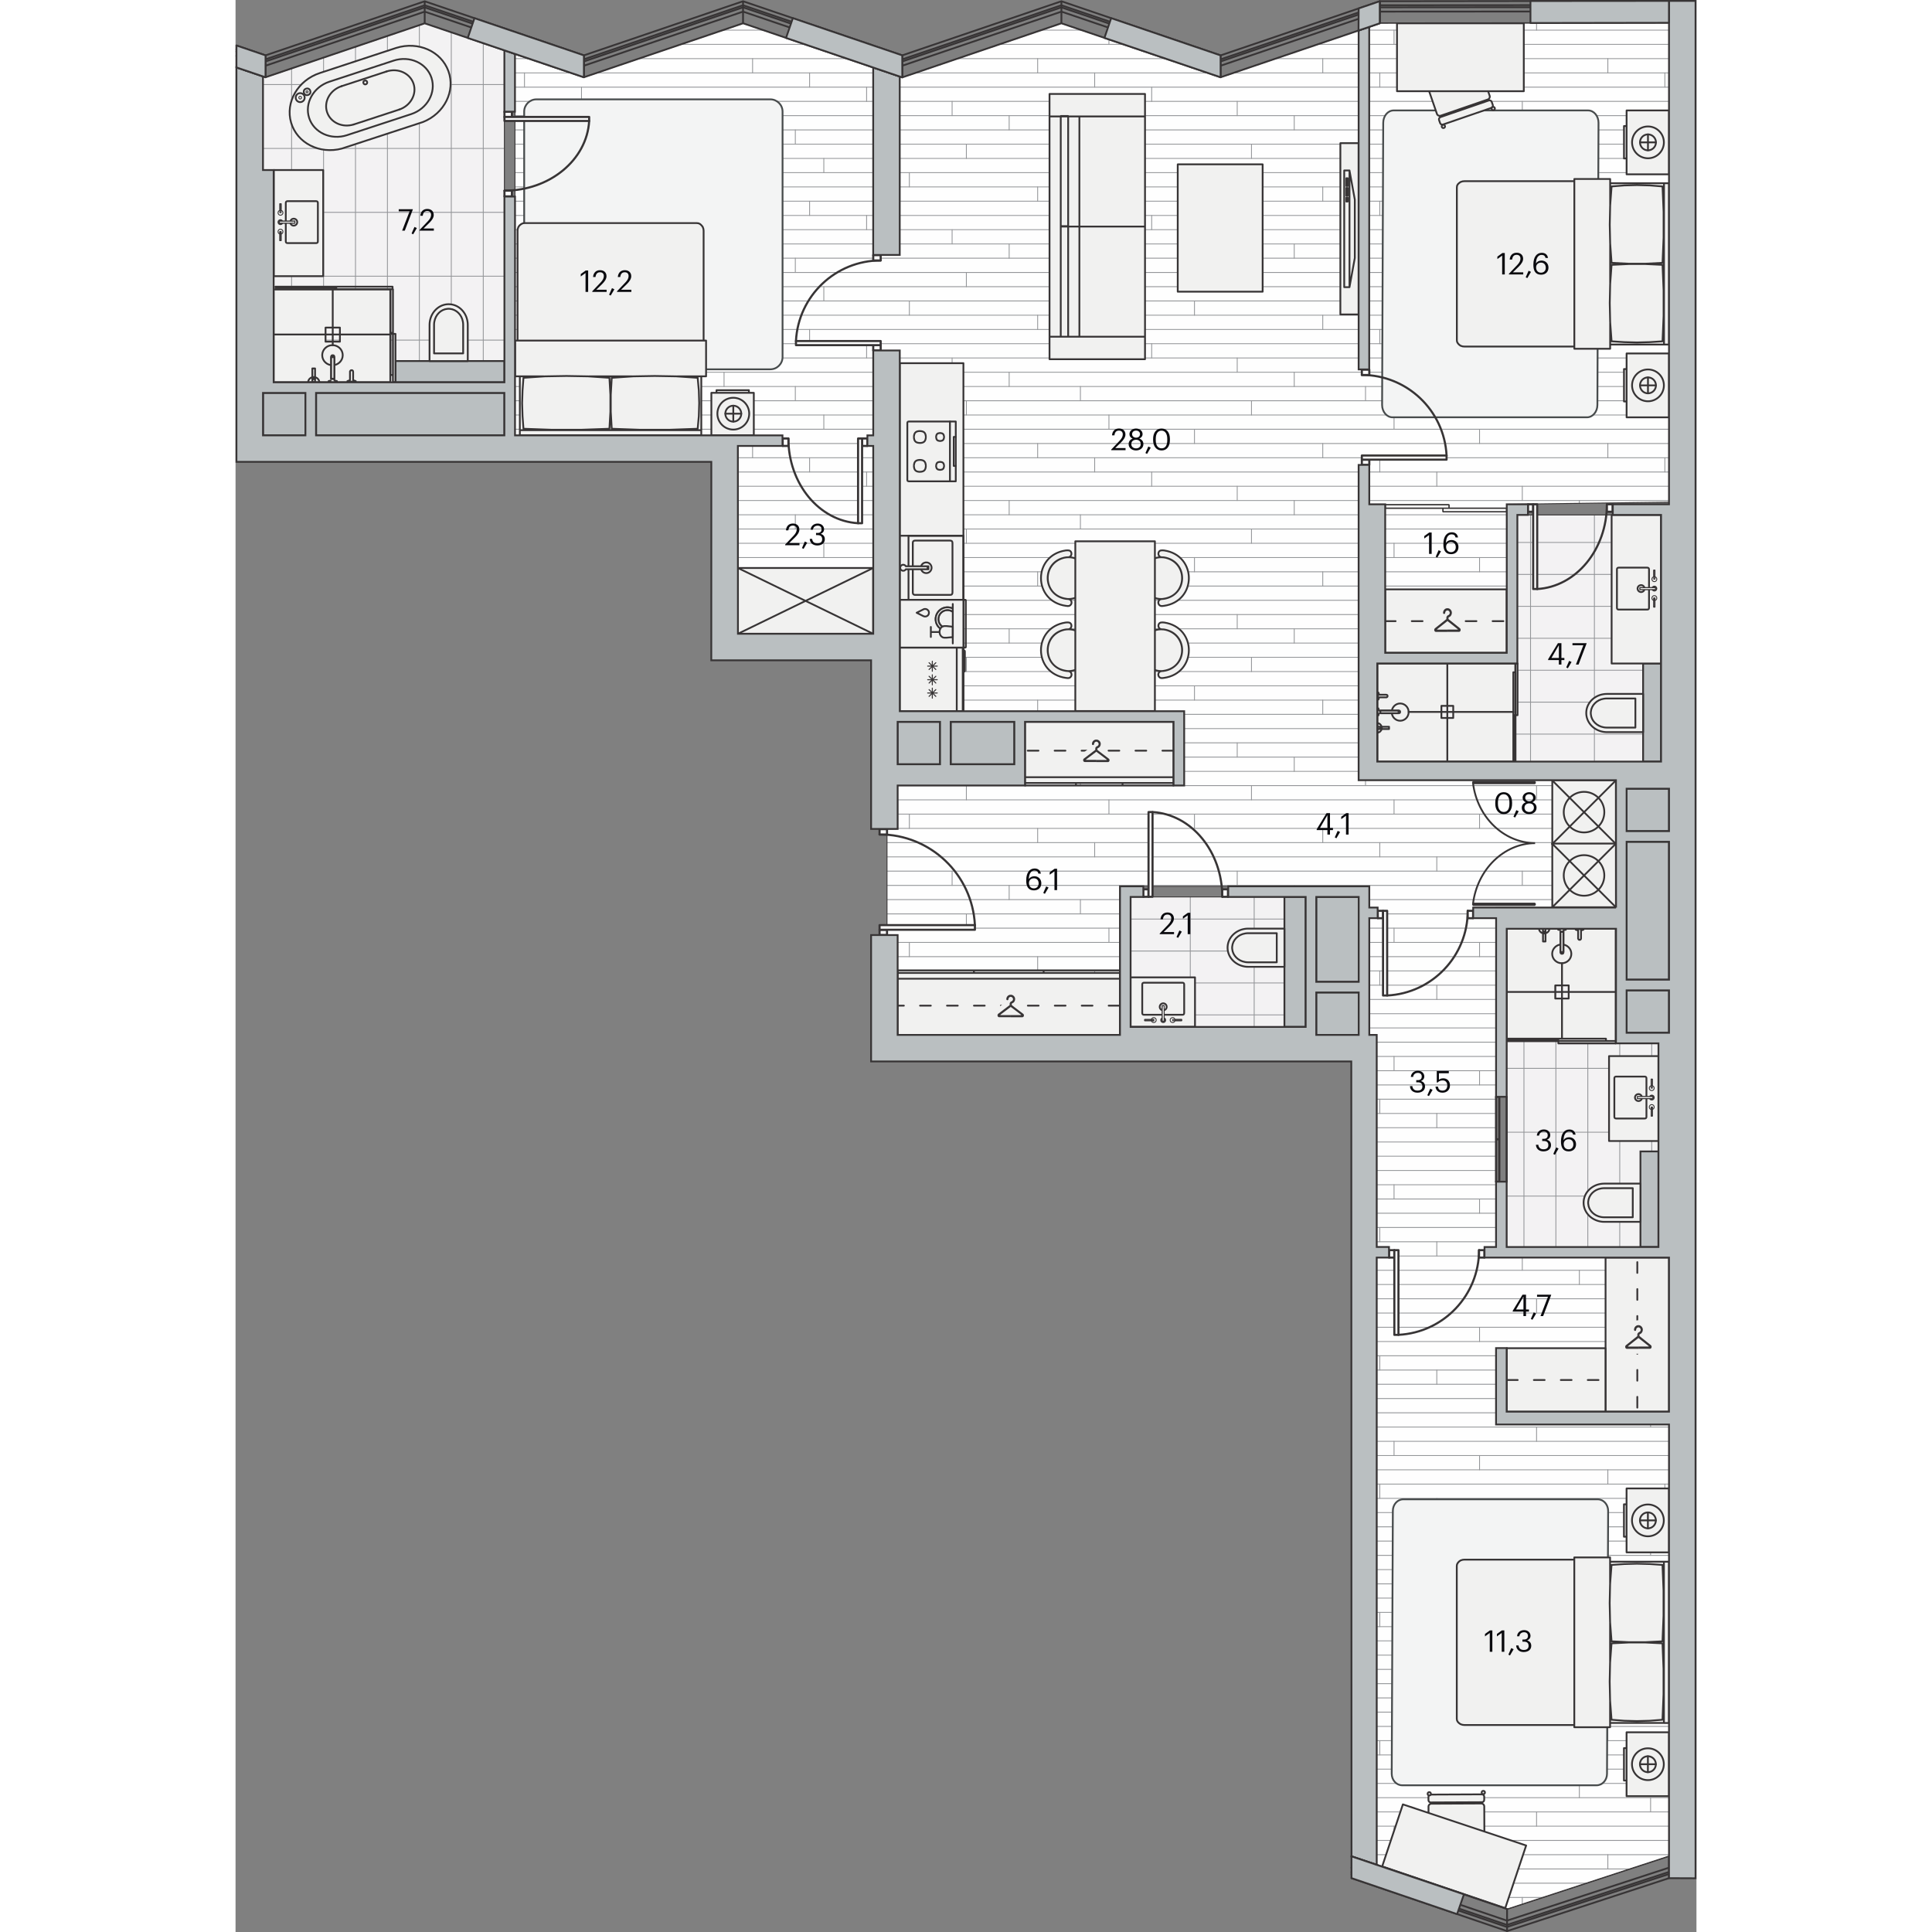 <svg xmlns="http://www.w3.org/2000/svg" xmlns:xlink="http://www.w3.org/1999/xlink" viewBox="0 0 390.24 516.08" enable-background="new 0 0 390.24 516.08" width="200" height="200"><rect x="0" y="0" width="390.24" height="516.08" fill="#808080" stroke="none"/><g><path clip-rule="evenodd" stroke="#373435" stroke-width=".48" stroke-linecap="round" stroke-linejoin="round" stroke-miterlimit="22.926" d="M339.65 515.84l43.27-14.15m0-5.92l-43.27 14.15v5.93m43.27-20v5.84m-43.27 13.05l43.27-14.15m-43.27 13.59l43.27-14.15m-43.27 13.01l43.27-14.15M305.64.33l77.27-.09m.01 5.93l-77.27.06v-5.9m77.27 5.75v-5.84m-77.28 1.16l77.27-.05m-77.27.61l77.27-.06m-77.27 1.2l77.27-.05" fill="none"/><path fill-rule="evenodd" clip-rule="evenodd" fill="#FEFEFE" d="M382.91 335.94l.01 159.83-43.26 14.17-34.82-11.81v-221.69h-16.16v-39.68h-52.44v39.69h-59.39v-26.68h-2.83v-28.29l2.83-.06v-52.12h-42.68v-53.01h-59.52l-.01-101.89 18.41 6.24 42.52-14.42 42.53 14.45 42.5-14.45 42.53 14.42 42.52-14.42 77.27-.05.01 127.97-43.37.57v39.69h-39.56v34.01h82.92l-.01 13.6h-14.17v20.42h-32.04v93.51z"/><defs><path id="a" d="M382.91 335.94l.01 159.83-43.26 14.17-34.82-11.81v-221.69h-16.16v-39.68h-52.44v39.69h-59.39v-26.68h-2.83v-28.29l2.83-.06v-52.12h-42.68v-53.01h-59.52l-.01-101.89 18.41 6.24 42.52-14.42 42.53 14.45 42.5-14.45 42.53 14.42 42.52-14.42 77.27-.05.01 127.97-43.37.57v39.69h-39.56v34.01h82.92l-.01 13.6h-14.17v20.42h-32.04v93.51z"/></defs><clipPath id="b"><use xlink:href="#a" overflow="visible"/></clipPath><g clip-path="url(#b)"><g clip-rule="evenodd" stroke="#939598" stroke-width=".225" stroke-linecap="round" stroke-linejoin="round" fill="none"><path d="M606.99 42.32h-636.62M606.99 8.05h-636.62M606.99 38.51h-636.62M606.99 4.24h-636.62M606.99 49.93h-636.62M606.99 15.66h-636.62M606.99 46.12h-636.62M606.99 11.85h-636.62M606.99 61.35h-636.62M606.99 27.08h-636.62M606.99 57.55h-636.62M606.99 23.28h-636.62M606.99 68.97h-636.62M606.99 34.7h-636.62M606.99.43h-636.62M606.99 65.16h-636.62M606.99 30.89h-636.62M606.99 53.74h-636.62M606.99 19.47h-636.62M606.99 110.85h-636.62M606.99 76.58h-636.62M606.99 107.05h-636.62M606.99 72.78h-636.62M606.99 118.47h-636.62M606.99 84.2h-636.62M606.99 114.66h-636.62M606.99 80.39h-636.62M606.99 129.89h-636.62M606.99 95.62h-636.62M606.99 126.08h-636.62M606.99 91.81h-636.62M606.99 137.51h-636.62M606.99 103.24h-636.62M606.99 133.7h-636.62M606.99 99.43h-636.62M606.99 122.28h-636.62M606.99 88.01h-636.62M606.99 179.39h-636.62M606.99 145.12h-636.62M606.99 175.58h-636.62M606.99 141.31h-636.62M606.99 187.01h-636.62M606.99 152.74h-636.62M606.99 183.2h-636.62M606.99 148.93h-636.62M606.99 198.43h-636.62M606.99 164.16h-636.62M606.99 194.62h-636.62M606.99 160.35h-636.62M606.99 206.05h-636.62M606.99 171.78h-636.62M606.99 202.24h-636.62M606.99 167.97h-636.62M606.99 190.82h-636.62M606.99 156.55h-636.62M606.99 247.93h-636.62M606.99 213.66h-636.62M606.99 244.12h-636.62M606.99 209.85h-636.62M606.99 255.54h-636.62M606.99 221.28h-636.62M606.99 251.74h-636.62M606.99 217.47h-636.62M606.99 266.97h-636.62M606.99 232.7h-636.62M606.99 263.16h-636.62M606.99 228.89h-636.62M606.99 274.58h-636.62M606.99 240.31h-636.62M606.99 270.78h-636.62M606.99 236.51h-636.62M606.99 259.35h-636.62M606.99 225.08h-636.62M606.99 316.47h-636.62M606.99 282.2h-636.62M606.99 312.66h-636.62M606.99 278.39h-636.62M606.99 324.08h-636.62M606.99 289.81h-636.62M606.99 320.28h-636.62M606.99 286.01h-636.62M606.99 335.51h-636.62M606.99 301.24h-636.62M606.99 331.7h-636.62M606.99 297.43h-636.62M606.99 343.12h-636.62M606.99 308.85h-636.62M606.99 339.32h-636.62M606.99 305.05h-636.62M606.99 327.89h-636.62M606.99 293.62h-636.62M606.99 385.01h-636.62M606.99 350.74h-636.62M606.99 381.2h-636.62M606.99 346.93h-636.62M606.99 392.62h-636.62M606.99 358.35h-636.62M606.99 388.81h-636.62M606.99 354.54h-636.62M606.99 404.04h-636.62M606.99 369.77h-636.62M606.99 400.24h-636.62M606.99 365.97h-636.62M606.99 411.66h-636.62M606.99 377.39h-636.62M606.99 407.85h-636.62M606.99 373.58h-636.62M606.99 396.43h-636.62M606.99 362.16h-636.62M606.99 453.55h-636.62M606.99 419.28h-636.62M606.99 449.74h-636.62M606.99 415.47h-636.62M606.99 461.16h-636.62M606.99 426.89h-636.62M606.99 457.35h-636.62M606.99 423.08h-636.62M606.99 472.58h-636.62M606.99 438.31h-636.62M606.99 468.78h-636.62M606.99 434.51h-636.62M606.99 480.2h-636.62M606.99 445.93h-636.62M606.99 476.39h-636.62M606.99 442.12h-636.62M606.99 464.97h-636.62M606.99 430.7h-636.62M606.99 487.81h-636.62M606.99 484h-636.62M606.99 495.43h-636.62M606.99 491.62h-636.62M606.99 506.85h-636.62M606.99 503.04h-636.62M606.99 514.47h-636.62M606.99 510.66h-636.62M606.99 499.24h-636.62"/></g><g clip-rule="evenodd" stroke="#939598" stroke-width=".225" stroke-linecap="round" stroke-linejoin="round" fill="none"><path d="M54.34 65.16v3.81M54.34 30.89v3.81M54.34-3.38v3.81M61.95 49.93v3.81M61.95 15.66v3.81M16.26 57.55v3.8M16.26 23.28v3.81M27.68 46.12v3.81M27.68 11.85v3.81M39.1 61.35v3.81M39.1 27.08v3.81M42.91 38.51v3.81M42.91 4.24v3.81M4.83 42.32v3.8M4.83 8.05v3.8M1.03 53.74v3.81M1.03 19.47v3.81M130.49 65.16v3.81M130.49 30.89v3.81M130.49-3.38v3.81M138.11 49.93v3.81M138.11 15.66v3.81M92.41 57.55v3.8M92.41 23.28v3.81M103.84 46.12v3.81M103.84 11.85v3.81M115.26 61.35v3.81M115.26 27.08v3.81M119.07 38.51v3.81M119.07 4.24v3.81M73.37 4.24v-3.81M73.37 38.51v-3.81M80.99 42.32v3.8M80.99 8.05v3.8M77.18 53.74v3.81M77.18 19.47v3.81M206.65 65.16v3.81M206.65 30.89v3.81M206.65-3.38v3.81M214.26 49.93v3.81M214.26 15.66v3.81M168.57 57.55v3.8M168.57 23.28v3.81M179.99 46.12v3.81M179.99 11.85v3.81M191.41 61.35v3.81M191.41 27.08v3.81M195.22 38.51v3.81M195.22 4.24v3.81M149.53 4.24v-3.81M149.53 38.51v-3.81M157.14 42.32v3.8M157.14 8.05v3.8M153.34 53.74v3.81M153.34 19.47v3.81M282.8 65.16v3.81M282.8 30.89v3.81M282.8-3.38v3.81M290.42 49.93v3.81M290.42 15.66v3.81M244.72 57.55v3.8M244.72 23.28v3.81M256.15 46.12v3.81M256.15 11.85v3.81M267.57 61.35v3.81M267.57 27.08v3.81M271.38 38.51v3.81M271.38 4.24v3.81M225.68 4.24v-3.81M225.68 38.51v-3.81M233.3 42.32v3.8M233.3 8.05v3.8M229.49 53.74v3.81M229.49 19.47v3.81M54.34 133.7v3.81M54.34 99.43v3.81M61.95 118.47v3.81M61.95 84.2v3.81M16.26 126.08v3.81M16.26 91.81v3.81M27.68 114.66v3.81M27.68 80.39v3.81M39.1 129.89v3.81M39.1 95.62v3.81M42.91 107.05v3.8M42.91 72.78v3.8M4.83 110.85v3.81M4.83 76.58v3.81M1.03 122.28v3.8M1.03 88.01v3.8M130.49 133.7v3.81M130.49 99.43v3.81M138.11 118.47v3.81M138.11 84.2v3.81M92.41 126.08v3.81M92.41 91.81v3.81M103.84 114.66v3.81M103.84 80.39v3.81M115.26 129.89v3.81M115.26 95.62v3.81M119.07 107.05v3.8M119.07 72.78v3.8M73.37 72.78v-3.81M73.37 107.05v-3.81M80.99 110.85v3.81M80.99 76.58v3.81M77.18 122.28v3.8M77.18 88.01v3.8M206.65 133.7v3.81M206.65 99.43v3.81M214.26 118.47v3.81M214.26 84.2v3.81M168.57 126.08v3.81M168.57 91.81v3.81M179.99 114.66v3.81M179.99 80.39v3.81M191.41 129.89v3.81M191.41 95.62v3.81M195.22 107.05v3.8M195.22 72.78v3.8M149.53 72.78v-3.81M149.53 107.05v-3.81M157.14 110.85v3.81M157.14 76.58v3.81M153.34 122.28v3.8M153.34 88.01v3.8M282.8 133.7v3.81M282.8 99.43v3.81M290.42 118.47v3.81M290.42 84.2v3.81M244.72 126.08v3.81M244.72 91.81v3.81M256.15 114.66v3.81M256.15 80.39v3.81M267.57 129.89v3.81M267.57 95.62v3.81M271.38 107.05v3.8M271.38 72.78v3.8M225.68 72.78v-3.81M225.68 107.05v-3.81M233.3 110.85v3.81M233.3 76.58v3.81M229.49 122.28v3.8M229.49 88.01v3.8M54.34 202.24v3.81M54.34 167.97v3.81M61.95 187.01v3.81M61.95 152.74v3.81M16.26 194.62v3.81M16.26 160.35v3.81M27.68 183.2v3.81M27.68 148.93v3.81M39.1 198.43v3.81M39.1 164.16v3.81M42.91 175.58v3.81M42.91 141.31v3.81M4.83 179.39v3.81M4.83 145.12v3.81M1.03 190.82v3.8M1.03 156.55v3.8M130.49 202.24v3.81M130.49 167.97v3.81M138.11 187.01v3.81M138.11 152.74v3.81M92.41 194.62v3.81M92.41 160.35v3.81M103.84 183.2v3.81M103.84 148.93v3.81M115.26 198.43v3.81M115.26 164.16v3.81M119.07 175.58v3.81M119.07 141.31v3.81M73.37 141.31v-3.8M73.37 175.58v-3.8M80.99 179.39v3.81M80.99 145.12v3.81M77.18 190.82v3.8M77.18 156.55v3.8M206.65 202.24v3.81M206.65 167.97v3.81M214.26 187.01v3.81M214.26 152.74v3.81M168.57 194.62v3.81M168.57 160.35v3.81M179.99 183.2v3.81M179.99 148.93v3.81M191.41 198.43v3.81M191.41 164.16v3.81M195.22 175.58v3.81M195.22 141.31v3.81M149.53 141.31v-3.8M149.53 175.58v-3.8M157.14 179.39v3.81M157.14 145.12v3.81M153.34 190.82v3.8M153.34 156.55v3.8M282.8 202.24v3.81M282.8 167.97v3.81M290.42 187.01v3.81M290.42 152.74v3.81M244.72 194.62v3.81M244.72 160.35v3.81M256.15 183.2v3.81M256.15 148.93v3.81M267.57 198.43v3.81M267.57 164.16v3.81M271.38 175.58v3.81M271.38 141.31v3.81M225.68 141.31v-3.8M225.68 175.58v-3.8M233.3 179.39v3.81M233.3 145.12v3.81M229.49 190.82v3.8M229.49 156.55v3.8M54.34 270.78v3.8M54.34 236.51v3.8M61.95 255.54v3.81M61.95 221.28v3.8M16.26 263.16v3.81M16.26 228.89v3.81M27.68 251.74v3.81M27.68 217.47v3.81M39.1 266.97v3.81M39.1 232.7v3.81M42.91 244.12v3.81M42.91 209.85v3.81M4.83 247.93v3.81M4.83 213.66v3.81M1.03 259.35v3.81M1.03 225.08v3.81M130.49 270.78v3.8M130.49 236.51v3.8M138.11 255.54v3.81M138.11 221.28v3.8M92.41 263.16v3.81M92.41 228.89v3.81M103.84 251.74v3.81M103.84 217.47v3.81M115.26 266.97v3.81M115.26 232.7v3.81M119.07 244.12v3.81M119.07 209.85v3.81M73.37 209.85v-3.81M73.37 244.12v-3.81M80.99 247.93v3.81M80.99 213.66v3.81M77.18 259.35v3.81M77.18 225.08v3.81M206.65 270.78v3.8M206.65 236.51v3.8M214.26 255.54v3.81M214.26 221.28v3.8M168.57 263.16v3.81M168.57 228.89v3.81M179.99 251.74v3.81M179.99 217.47v3.81M191.41 266.97v3.81M191.41 232.7v3.81M195.22 244.12v3.81M195.22 209.85v3.81M149.53 209.85v-3.81M149.53 244.12v-3.81M157.14 247.93v3.81M157.14 213.66v3.81M153.34 259.35v3.81M153.34 225.08v3.81M282.8 270.78v3.8M282.8 236.51v3.8M290.42 255.54v3.81M290.42 221.28v3.8M244.72 263.16v3.81M244.72 228.89v3.81M256.15 251.74v3.81M256.15 217.47v3.81M267.57 266.97v3.81M267.57 232.7v3.81M271.38 244.12v3.81M271.38 209.85v3.81M225.68 209.85v-3.81M225.68 244.12v-3.81M233.3 247.93v3.81M233.3 213.66v3.81M229.49 259.35v3.81M229.49 225.08v3.81M54.34 339.32v3.8M54.34 305.05v3.8M61.95 324.08v3.81M61.95 289.81v3.81M16.26 331.7v3.81M16.26 297.43v3.81M27.68 320.28v3.8M27.68 286.01v3.8M39.1 335.51v3.81M39.1 301.24v3.81M42.91 312.66v3.81M42.91 278.39v3.81M4.83 316.47v3.81M4.83 282.2v3.81M1.03 327.89v3.81M1.03 293.62v3.81M130.49 339.32v3.8M130.49 305.05v3.8M138.11 324.08v3.81M138.11 289.81v3.81M92.41 331.7v3.81M92.41 297.43v3.81M103.84 320.28v3.8M103.84 286.01v3.8M115.26 335.51v3.81M115.26 301.24v3.81M119.07 312.66v3.81M119.07 278.39v3.81M73.37 278.39v-3.81M73.37 312.66v-3.81M80.99 316.47v3.81M80.99 282.2v3.81M77.18 327.89v3.81M77.18 293.62v3.81M206.65 339.32v3.8M206.65 305.05v3.8M214.26 324.08v3.81M214.26 289.81v3.81M168.57 331.7v3.81M168.57 297.43v3.81M179.99 320.28v3.8M179.99 286.01v3.8M191.41 335.51v3.81M191.41 301.24v3.81M195.22 312.66v3.81M195.22 278.39v3.81M149.53 278.39v-3.81M149.53 312.66v-3.81M157.14 316.47v3.81M157.14 282.2v3.81M153.34 327.89v3.81M153.34 293.62v3.81M282.8 339.32v3.8M282.8 305.05v3.8M290.42 324.08v3.81M290.42 289.81v3.81M244.72 331.7v3.81M244.72 297.43v3.81M256.15 320.28v3.8M256.15 286.01v3.8M267.57 335.51v3.81M267.57 301.24v3.81M271.38 312.66v3.81M271.38 278.39v3.81M225.68 278.39v-3.81M225.68 312.66v-3.81M233.3 316.47v3.81M233.3 282.2v3.81M229.49 327.89v3.81M229.49 293.62v3.81M54.34 407.85v3.81M54.34 373.58v3.81M61.95 392.62v3.81M61.95 358.35v3.81M16.26 400.24v3.8M16.26 365.97v3.8M27.68 388.81v3.81M27.68 354.54v3.81M39.1 404.04v3.81M39.1 369.77v3.81M42.91 381.2v3.81M42.91 346.93v3.81M4.83 385.01v3.8M4.83 350.74v3.8M1.03 396.43v3.81M1.03 362.16v3.81M130.49 407.85v3.81M130.49 373.58v3.81M138.11 392.62v3.81M138.11 358.35v3.81M92.41 400.24v3.8M92.41 365.97v3.8M103.84 388.81v3.81M103.84 354.54v3.81M115.26 404.04v3.81M115.26 369.77v3.81M119.07 381.2v3.81M119.07 346.93v3.81M73.37 346.93v-3.81M73.37 381.2v-3.81M80.99 385.01v3.8M80.99 350.74v3.8M77.18 396.43v3.81M77.18 362.16v3.81M206.65 407.85v3.81M206.65 373.58v3.81M214.26 392.62v3.81M214.26 358.35v3.81M168.57 400.24v3.8M168.57 365.97v3.8M179.99 388.81v3.81M179.99 354.54v3.81M191.41 404.04v3.81M191.41 369.77v3.81M195.22 381.2v3.81M195.22 346.93v3.81M149.53 346.93v-3.81M149.53 381.2v-3.81M157.14 385.01v3.8M157.14 350.74v3.8M153.34 396.43v3.81M153.34 362.16v3.81M282.8 407.85v3.81M282.8 373.58v3.81M290.42 392.62v3.81M290.42 358.35v3.81M244.72 400.24v3.8M244.72 365.97v3.8M256.15 388.81v3.81M256.15 354.54v3.81M267.57 404.04v3.81M267.57 369.77v3.81M271.38 381.2v3.81M271.38 346.93v3.81M225.68 346.93v-3.81M225.68 381.2v-3.81M233.3 385.01v3.8M233.3 350.74v3.8M229.49 396.43v3.81M229.49 362.16v3.81M54.34 476.39v3.81M54.34 442.12v3.81M61.95 461.16v3.81M61.95 426.89v3.81M16.26 468.78v3.8M16.26 434.51v3.8M27.68 457.35v3.81M27.68 423.08v3.81M39.1 472.58v3.81M39.1 438.31v3.81M42.91 449.74v3.81M42.91 415.47v3.81M4.83 453.55v3.8M4.83 419.28v3.8M1.03 464.97v3.81M1.03 430.7v3.81M130.49 476.39v3.81M130.49 442.12v3.81M138.11 461.16v3.81M138.11 426.89v3.81M92.41 468.78v3.8M92.41 434.51v3.8M103.84 457.35v3.81M103.84 423.08v3.81M115.26 472.58v3.81M115.26 438.31v3.81M119.07 449.74v3.81M119.07 415.47v3.81M73.37 415.47v-3.81M73.37 449.74v-3.81M80.99 453.55v3.8M80.99 419.28v3.8M77.18 464.97v3.81M77.18 430.7v3.81M206.65 476.39v3.81M206.65 442.12v3.81M214.26 461.16v3.81M214.26 426.89v3.81M168.57 468.78v3.8M168.57 434.51v3.8M179.99 457.35v3.81M179.99 423.08v3.81M191.41 472.58v3.81M191.41 438.31v3.81M195.22 449.74v3.81M195.22 415.47v3.81M149.53 415.47v-3.81M149.53 449.74v-3.81M157.14 453.55v3.8M157.14 419.28v3.8M153.34 464.97v3.81M153.34 430.7v3.81M282.8 476.39v3.81M282.8 442.12v3.81M290.42 461.16v3.81M290.42 426.89v3.81M244.72 468.78v3.8M244.72 434.51v3.8M256.15 457.35v3.81M256.15 423.08v3.81M267.57 472.58v3.81M267.57 438.31v3.81M271.38 449.74v3.81M271.38 415.47v3.81M225.68 415.47v-3.81M225.68 449.74v-3.81M233.3 453.55v3.8M233.3 419.28v3.8M229.49 464.97v3.81M229.49 430.7v3.81M54.34 510.66v3.81M61.95 495.43v3.81M16.26 503.04v3.81M27.68 491.62v3.81M39.1 506.85v3.81M42.91 484v3.81M4.83 487.81v3.81M1.03 499.24v3.8M130.49 510.66v3.81M138.11 495.43v3.81M92.41 503.04v3.81M103.84 491.62v3.81M115.26 506.85v3.81M119.07 484v3.81M73.37 484v-3.8M73.37 518.27v-3.8M80.99 487.81v3.81M77.18 499.24v3.8M206.65 510.66v3.81M214.26 495.43v3.81M168.57 503.04v3.81M179.99 491.62v3.81M191.41 506.85v3.81M195.22 484v3.81M149.53 484v-3.8M149.53 518.27v-3.8M157.14 487.81v3.81M153.34 499.24v3.8M282.8 510.66v3.81M290.42 495.43v3.81M244.72 503.04v3.81M256.15 491.62v3.81M267.57 506.85v3.81M271.38 484v3.81M225.68 484v-3.8M225.68 518.27v-3.8M233.3 487.81v3.81M229.49 499.24v3.8"/></g><g clip-rule="evenodd" stroke="#939598" stroke-width=".225" stroke-linecap="round" stroke-linejoin="round" fill="none"><path d="M358.96 65.16v3.81M358.96 30.89v3.81M358.96-3.38v3.81M366.57 49.93v3.81M366.57 15.66v3.81M320.88 57.55v3.8M320.88 23.28v3.81M332.3 46.12v3.81M332.3 11.85v3.81M343.72 61.35v3.81M343.72 27.08v3.81M347.53 38.51v3.81M347.53 4.24v3.81M301.84 4.24v-3.81M301.84 38.51v-3.81M309.46 42.32v3.8M309.46 8.05v3.8M305.65 53.74v3.81M305.65 19.47v3.81"/></g><g clip-rule="evenodd" stroke="#939598" stroke-width=".225" stroke-linecap="round" stroke-linejoin="round" fill="none"><path d="M377.99 4.24v-3.81M377.99 38.51v-3.81M385.61 42.32v3.8M385.61 8.05v3.8M381.8 53.74v3.81M381.8 19.47v3.81"/></g><g clip-rule="evenodd" stroke="#939598" stroke-width=".225" stroke-linecap="round" stroke-linejoin="round" fill="none"><path d="M358.96 133.7v3.81M358.96 99.43v3.81M366.57 118.47v3.81M366.57 84.2v3.81M320.88 126.08v3.81M320.88 91.81v3.81M332.3 114.66v3.81M332.3 80.39v3.81M343.72 129.89v3.81M343.72 95.62v3.81M347.53 107.05v3.8M347.53 72.78v3.8M301.84 72.78v-3.81M301.84 107.05v-3.81M309.46 110.85v3.81M309.46 76.58v3.81M305.65 122.28v3.8M305.65 88.01v3.8"/></g><g clip-rule="evenodd" stroke="#939598" stroke-width=".225" stroke-linecap="round" stroke-linejoin="round" fill="none"><path d="M377.99 72.78v-3.81M377.99 107.05v-3.81M385.61 110.85v3.81M385.61 76.58v3.81M381.8 122.28v3.8M381.8 88.01v3.8"/></g><g clip-rule="evenodd" stroke="#939598" stroke-width=".225" stroke-linecap="round" stroke-linejoin="round" fill="none"><path d="M358.96 202.24v3.81M358.96 167.97v3.81M366.57 187.01v3.81M366.57 152.74v3.81M320.88 194.62v3.81M320.88 160.35v3.81M332.3 183.2v3.81M332.3 148.93v3.81M343.72 198.43v3.81M343.72 164.16v3.81M347.53 175.58v3.81M347.53 141.31v3.81M301.84 141.31v-3.8M301.84 175.58v-3.8M309.46 179.39v3.81M309.46 145.12v3.81M305.65 190.82v3.8M305.65 156.55v3.8"/></g><g clip-rule="evenodd" stroke="#939598" stroke-width=".225" stroke-linecap="round" stroke-linejoin="round" fill="none"><path d="M377.99 141.31v-3.8M377.99 175.58v-3.8M385.61 179.39v3.81M385.61 145.12v3.81M381.8 190.82v3.8M381.8 156.55v3.8"/></g><g clip-rule="evenodd" stroke="#939598" stroke-width=".225" stroke-linecap="round" stroke-linejoin="round" fill="none"><path d="M358.96 270.78v3.8M358.96 236.51v3.8M366.57 255.54v3.81M366.57 221.28v3.8M320.88 263.16v3.81M320.88 228.89v3.81M332.3 251.74v3.81M332.3 217.47v3.81M343.72 266.97v3.81M343.72 232.7v3.81M347.53 244.12v3.81M347.53 209.85v3.81M301.84 209.85v-3.81M301.84 244.12v-3.81M309.46 247.93v3.81M309.46 213.66v3.81M305.65 259.35v3.81M305.65 225.08v3.81"/></g><g clip-rule="evenodd" stroke="#939598" stroke-width=".225" stroke-linecap="round" stroke-linejoin="round" fill="none"><path d="M377.99 209.85v-3.81M377.99 244.12v-3.81M385.61 247.93v3.81M385.61 213.66v3.81M381.8 259.35v3.81M381.8 225.08v3.81"/></g><g clip-rule="evenodd" stroke="#939598" stroke-width=".225" stroke-linecap="round" stroke-linejoin="round" fill="none"><path d="M358.96 339.32v3.8M358.96 305.05v3.8M366.57 324.08v3.81M366.57 289.81v3.81M320.88 331.7v3.81M320.88 297.43v3.81M332.3 320.28v3.8M332.3 286.01v3.8M343.72 335.51v3.81M343.72 301.24v3.81M347.53 312.66v3.81M347.53 278.39v3.81M301.84 278.39v-3.81M301.84 312.66v-3.81M309.46 316.47v3.81M309.46 282.2v3.81M305.65 327.89v3.81M305.65 293.62v3.81"/></g><g clip-rule="evenodd" stroke="#939598" stroke-width=".225" stroke-linecap="round" stroke-linejoin="round" fill="none"><path d="M377.99 278.39v-3.81M377.99 312.66v-3.81M385.61 316.47v3.81M385.61 282.2v3.81M381.8 327.89v3.81M381.8 293.62v3.81"/></g><g clip-rule="evenodd" stroke="#939598" stroke-width=".225" stroke-linecap="round" stroke-linejoin="round" fill="none"><path d="M358.96 407.85v3.81M358.96 373.58v3.81M366.57 392.62v3.81M366.57 358.35v3.81M320.88 400.24v3.8M320.88 365.97v3.8M332.3 388.81v3.81M332.3 354.54v3.81M343.72 404.04v3.81M343.72 369.77v3.81M347.53 381.2v3.81M347.53 346.93v3.81M301.84 346.93v-3.81M301.84 381.2v-3.81M309.46 385.01v3.8M309.46 350.74v3.8M305.65 396.43v3.81M305.65 362.16v3.81"/></g><g clip-rule="evenodd" stroke="#939598" stroke-width=".225" stroke-linecap="round" stroke-linejoin="round" fill="none"><path d="M377.99 346.93v-3.81M377.99 381.2v-3.81M385.61 385.01v3.8M385.61 350.74v3.8M381.8 396.43v3.81M381.8 362.16v3.81"/></g><g clip-rule="evenodd" stroke="#939598" stroke-width=".225" stroke-linecap="round" stroke-linejoin="round" fill="none"><path d="M358.96 476.39v3.81M358.96 442.12v3.81M366.57 461.16v3.81M366.57 426.89v3.81M320.88 468.78v3.8M320.88 434.51v3.8M332.3 457.35v3.81M332.3 423.08v3.81M343.72 472.58v3.81M343.72 438.31v3.81M347.53 449.74v3.81M347.53 415.47v3.81M301.84 415.47v-3.81M301.84 449.74v-3.81M309.46 453.55v3.8M309.46 419.28v3.8M305.65 464.97v3.81M305.65 430.7v3.81"/></g><g clip-rule="evenodd" stroke="#939598" stroke-width=".225" stroke-linecap="round" stroke-linejoin="round" fill="none"><path d="M377.99 415.47v-3.81M377.99 449.74v-3.81M385.61 453.55v3.8M385.61 419.28v3.8M381.8 464.97v3.81M381.8 430.7v3.81"/></g><g clip-rule="evenodd" stroke="#939598" stroke-width=".225" stroke-linecap="round" stroke-linejoin="round" fill="none"><path d="M358.96 510.66v3.81M366.57 495.43v3.81M320.88 503.04v3.81M332.3 491.62v3.81M343.72 506.85v3.81M347.53 484v3.81M301.84 484v-3.8M301.84 518.27v-3.8M309.46 487.81v3.81M305.65 499.24v3.8"/></g><g clip-rule="evenodd" stroke="#939598" stroke-width=".225" stroke-linecap="round" stroke-linejoin="round" fill="none"><path d="M377.99 484v-3.8M377.99 518.27v-3.8M385.61 487.81v3.81M381.8 499.24v3.8"/></g></g><path clip-rule="evenodd" stroke="#373435" stroke-width=".24" stroke-linecap="round" stroke-linejoin="round" stroke-miterlimit="10" fill="none" d="M382.91 335.94l.01 159.83-43.26 14.17-34.82-11.81v-221.69h-16.16v-39.68h-52.44v39.69h-59.39v-26.68h-2.83v-28.29l2.83-.06v-52.12h-42.68v-53.01h-59.52l-.01-101.89 18.41 6.24 42.52-14.42 42.53 14.45 42.5-14.45 42.53 14.42 42.52-14.42 77.27-.05.01 127.97-43.37.57v39.69h-39.56v34.01h82.92l-.01 13.6h-14.17v20.42h-32.04v93.51z"/><path fill-rule="evenodd" clip-rule="evenodd" fill="#F3F2F3" d="M7.33 20.41l.67.23 42.53-14.41 21.28 7.2.02 88.68h-61.67l.04-56.69h-2.87z"/><defs><path id="c" d="M7.33 20.41l.67.23 42.53-14.41 21.28 7.2.02 88.68h-61.67l.04-56.69h-2.87z"/></defs><clipPath id="d"><use xlink:href="#c" overflow="visible"/></clipPath><g clip-rule="evenodd" stroke="#939598" stroke-width=".225" stroke-linecap="round" stroke-linejoin="round" fill="none" clip-path="url(#d)"><path d="M32.04 123.95v-140.52M23.51 123.95v-140.52M40.57 123.95v-140.52M49.1 123.95v-140.52M57.63 123.95v-140.52M66.17 123.95v-140.52M74.7 123.95v-140.52M6.44 123.95v-140.52M14.97 123.95v-140.52M-14.36 73.78h93.35M-14.36 90.85h93.35M-14.36 56.72h93.35M-14.36 22.59h93.35M-14.36 39.65h93.35M-14.36 5.53h93.35M-14.36 107.91h93.35"/></g><path clip-rule="evenodd" stroke="#373435" stroke-width=".24" stroke-linecap="round" stroke-linejoin="round" stroke-miterlimit="10" fill="none" d="M7.33 20.41l.67.23 42.53-14.41 21.28 7.2.02 88.68h-61.67l.04-56.69h-2.87z"/><path fill-rule="evenodd" clip-rule="evenodd" fill="#F3F2F3" d="M239.07 274.29l46.78.03v-34.73h-46.78z"/><defs><path id="e" d="M239.07 274.29l46.78.03v-34.73h-46.78z"/></defs><clipPath id="f"><use xlink:href="#e" overflow="visible"/></clipPath><g clip-rule="evenodd" stroke="#939598" stroke-width=".225" stroke-linecap="round" stroke-linejoin="round" fill="none" clip-path="url(#f)"><path d="M356.39 254.04h-140.52M356.39 245.5h-140.52M356.39 262.57h-140.52M356.39 271.1h-140.52M356.39 279.63h-140.52M356.39 288.17h-140.52M356.39 296.7h-140.52M356.39 228.44h-140.52M356.39 219.91h-140.52M356.39 236.97h-140.52M306.23 207.64v93.35M323.29 207.64v93.35M289.16 207.64v93.35M255.03 207.64v93.35M272.1 207.64v93.35M237.97 207.64v93.35M220.9 207.64v93.35M340.35 207.64v93.35"/></g><path clip-rule="evenodd" stroke="#373435" stroke-width=".24" stroke-linecap="round" stroke-linejoin="round" stroke-miterlimit="10" fill="none" d="M239.07 274.29l46.78.03v-34.73h-46.78z"/><path fill-rule="evenodd" clip-rule="evenodd" fill="#F3F2F3" d="M339.55 333.11h40.55v-54.4h-11.36l-.06-30.67h-29.12z"/><defs><path id="g" d="M339.55 333.11h40.55v-54.4h-11.36l-.06-30.67h-29.12z"/></defs><clipPath id="h"><use xlink:href="#g" overflow="visible"/></clipPath><g clip-rule="evenodd" stroke="#939598" stroke-width=".225" stroke-linecap="round" stroke-linejoin="round" fill="none" clip-path="url(#h)"><path d="M361.22 218.14v140.53M352.69 218.14v140.53M369.75 218.14v140.53M378.29 218.14v140.53M386.82 218.14v140.53M335.63 218.14v140.53M327.09 218.14v140.53M344.16 218.14v140.53M314.83 268.31h93.35M314.83 251.25h93.35M314.83 285.38h93.35M314.83 319.5h93.35M314.83 302.44h93.35M314.83 336.57h93.35M314.83 353.63h93.35M314.83 234.18h93.35"/></g><path clip-rule="evenodd" stroke="#373435" stroke-width=".24" stroke-linecap="round" stroke-linejoin="round" stroke-miterlimit="10" fill="none" d="M339.55 333.11h40.55v-54.4h-11.36l-.06-30.67h-29.12z"/><path fill-rule="evenodd" clip-rule="evenodd" fill="#F3F2F3" d="M342.4 177.23h-37.42v26.22h75.81v-65.9h-38.39z"/><defs><path id="i" d="M342.4 177.23h-37.42v26.22h75.81v-65.9h-38.39z"/></defs><clipPath id="j"><use xlink:href="#i" overflow="visible"/></clipPath><g clip-rule="evenodd" stroke="#939598" stroke-width=".225" stroke-linecap="round" stroke-linejoin="round" fill="none" clip-path="url(#j)"><path d="M413.15 170.5h-140.53M413.15 161.97h-140.53M413.15 179.03h-140.53M413.15 187.56h-140.53M413.15 196.1h-140.53M413.15 204.63h-140.53M413.15 213.16h-140.53M413.15 144.9h-140.53M413.15 136.37h-140.53M413.15 153.44h-140.53M362.98 124.1v93.36M380.04 124.1v93.36M345.92 124.1v93.36M311.79 124.1v93.36M328.85 124.1v93.36M294.72 124.1v93.36M277.66 124.1v93.36"/></g><path clip-rule="evenodd" stroke="#373435" stroke-width=".24" stroke-linecap="round" stroke-linejoin="round" stroke-miterlimit="10" fill="none" d="M342.4 177.23h-37.42v26.22h75.81v-65.9h-38.39z"/><path fill-rule="evenodd" clip-rule="evenodd" fill="#F3F4F4" stroke="#474B4C" stroke-width=".48" stroke-linecap="round" stroke-linejoin="round" stroke-miterlimit="10" d="M364.08 32.8l-.3 75.37c0 1.82-1.24 3.3-2.78 3.3h-51.95c-1.53 0-2.78-1.48-2.78-3.3l.3-75.37c0-1.82 1.24-3.3 2.78-3.3h51.95c1.54 0 2.78 1.48 2.78 3.3z"/><g fill-rule="evenodd" clip-rule="evenodd" fill="#BABFC1" stroke="#373435" stroke-width=".48" stroke-miterlimit="22.926"><path d="M288.68 239.59h11.34v22.68h-11.34zM288.68 265.11h11.34v11.34h-11.34zM371.58 210.68h11.34v11.34h-11.34zM371.59 224.85h11.32v36.85h-11.32zM371.59 264.54h11.32v11.34h-11.32zM375.28 307.57h4.82v25.54h-4.82zM176.85 192.82h11.34v11.34h-11.34zM191.03 192.82h17.01v11.34h-17.01zM7.34 104.95h11.32v11.34h-11.32zM21.52 104.95h50.31v11.34h-50.31zM42.72 96.44h29.11v5.67h-29.11zM375.99 177.23h4.8v26.22h-4.8zM280.18 239.59h5.67v34.72h-5.67z"/></g><path fill-rule="evenodd" clip-rule="evenodd" fill="#F3F4F4" stroke="#474B4C" stroke-width=".48" stroke-linecap="round" stroke-linejoin="round" stroke-miterlimit="10" d="M146.12 95.38v-65.57c0-1.8-1.47-3.27-3.27-3.27h-62.48c-1.8 0-3.27 1.47-3.27 3.27v65.57c0 1.8 1.47 3.27 3.27 3.27h62.48c1.8 0 3.27-1.47 3.27-3.27z"/><path fill-rule="evenodd" clip-rule="evenodd" fill="#F1F1F0" stroke="#373435" stroke-width=".48" stroke-linecap="round" stroke-linejoin="round" stroke-miterlimit="10" d="M295.12 38.24h4.88v45.76h-4.88zM51.83 96.45h10.2v-9.68l-.02-.47-.06-.48c-.39-2.45-2.28-4.34-4.58-4.54l-.44-.02-.45.02c-2.3.22-4.17 2.08-4.58 4.54l-.06.47-.02.48v9.68z"/><path clip-rule="evenodd" stroke="#373435" stroke-width=".48" stroke-linecap="round" stroke-linejoin="round" stroke-miterlimit="10" d="M53.05 94.4h7.75v-7.72l-.02-.36-.05-.37c-.3-1.86-1.73-3.29-3.48-3.45l-.33-.02-.34.02c-1.75.16-3.16 1.58-3.48 3.45l-.05.36-.02.36v7.73z" fill="none"/><g clip-rule="evenodd" stroke="#373435" stroke-linecap="round" stroke-linejoin="round" stroke-miterlimit="10"><path fill-rule="evenodd" fill="#F1F1F0" stroke-width=".48" d="M10.2 45.42h13.21v28.35h-13.21z"/><path fill-rule="evenodd" fill="#F1F1F0" stroke-width=".24" d="M11.84 64.28v-1.76l.16.02.16-.02v1.76h-.32zM11.84 64.28v-1.76l.16.02.16-.02v1.76h-.32zM12.16 62.52l-.16.02-.15-.02v-.25l.15.03.08-.01.08-.02v.25zM12.16 62.52l-.16.02-.15-.02v-.25l.15.03.08-.01.08-.02v.25zM12.07 62.28l-.08.01-.16-.03v-.38h.32v.38l-.08.02zM12.16 56.82h-.32v-.38l.15-.03.08.01.08.03v.37zM12.16 56.82h-.32v-.38l.15-.03.08.01.08.03v.37zM12.16 56.19v.26l-.08-.03-.08-.01-.15.03v-.25l.15-.02.16.02zM12.16 55.85v.34l-.16-.02-.15.02v-1.76h.32v1.42zM12.16 55.85v.34l-.16-.02-.15.02v-1.76h.32v1.42zM12.16 62.52c.29-.07.5-.32.5-.64 0-.36-.29-.66-.66-.66-.36 0-.65.29-.65.66 0 .31.21.57.5.64h.31z"/><path fill-rule="evenodd" fill="#F1F1F0" stroke-width=".48" d="M14.68 59.72c.18.41.62.63 1.05.54.44-.09.75-.48.76-.92 0-.44-.32-.83-.75-.91-.44-.09-.88.13-1.05.54v.75z"/><path fill-rule="evenodd" fill="#F1F1F0" stroke-width=".24" d="M12.32 59.61c-.25.3-.73.12-.73-.27s.48-.56.73-.26v.53zM12.6 59.61c-.13.28-.43.44-.74.38-.3-.06-.52-.33-.52-.65 0-.31.21-.58.52-.64.3-.06.61.09.74.38v.53zM12.32 59.61h-.61v-.53h4.13v.53h-3.24z"/><path stroke-width=".48" d="M13.42 59.08v-4.85c0-.35.15-.49.49-.49h7.59c.35 0 .49.15.49.49v10.22c0 .35-.15.49-.49.49h-7.59c-.35 0-.49-.14-.49-.49v-4.85" fill="none"/><path fill-rule="evenodd" fill="#F1F1F0" stroke-width=".24" d="M11.84 62.52v1.76h.32v-2.4h-.32v.38zM11.84 62.52v1.76h.32v-2.4h-.32v.38zM12.16 56.19c.29.07.5.32.5.64 0 .36-.29.66-.66.66-.36 0-.65-.29-.65-.66 0-.31.21-.57.5-.64h.31zM11.84 56.19v-1.77h.32v2.4h-.32v-.38zM11.84 56.19v-1.77h.32v2.4h-.32v-.38zM12.32 59.61h-.61v-.53h4.13v.53h-3.24z"/></g><path fill-rule="evenodd" clip-rule="evenodd" fill="#F1F1F0" stroke="#373435" stroke-width=".48" stroke-linecap="round" stroke-linejoin="round" stroke-miterlimit="10" d="M375.99 195.56v-10.2h-9.68l-.47.02-.48.06c-2.45.39-4.34 2.28-4.54 4.58l-.02.44.02.45c.22 2.3 2.08 4.17 4.54 4.58l.47.06.48.02h9.68z"/><path clip-rule="evenodd" stroke="#373435" stroke-width=".48" stroke-linecap="round" stroke-linejoin="round" stroke-miterlimit="10" d="M373.93 194.33v-7.75h-7.72l-.36.02-.37.05c-1.86.3-3.29 1.73-3.45 3.48l-.02.33.02.34c.16 1.75 1.58 3.16 3.45 3.48l.36.05.36.02h7.73z" fill="none"/><g clip-rule="evenodd" stroke="#373435" stroke-linecap="round" stroke-linejoin="round" stroke-miterlimit="10"><path fill-rule="evenodd" fill="#F1F1F0" stroke-width=".48" d="M239.07 261.07h17.22v13.21h-17.22z"/><path fill-rule="evenodd" fill="#F1F1F0" stroke-width=".24" d="M242.86 272.65h1.76l-.02-.16.02-.16h-1.76v.32zM242.86 272.65h1.76l-.02-.16.02-.16h-1.76v.32zM244.63 272.33l-.02.16.02.15h.25l-.03-.15.01-.08.02-.08h-.25zM244.63 272.33l-.02.16.02.15h.25l-.03-.15.01-.08.02-.08h-.25zM244.86 272.42l-.01.08.03.16h.38v-.32h-.38l-.02.08zM250.32 272.33v.32h.38l.03-.15-.01-.08-.03-.08h-.37zM250.32 272.33v.32h.38l.03-.15-.01-.08-.03-.08h-.37zM250.95 272.33h-.26l.03.08.01.08-.03.15h.25l.02-.15-.02-.16zM251.29 272.33h-.34l.02.16-.02.15h1.76v-.32h-1.42zM251.29 272.33h-.34l.02.16-.02.15h1.76v-.32h-1.42zM244.63 272.33c.07-.29.32-.5.64-.5.36 0 .66.29.66.66 0 .36-.29.65-.66.65-.31 0-.57-.21-.64-.5v-.31z"/><path fill-rule="evenodd" fill="#F1F1F0" stroke-width=".48" d="M247.42 269.81c-.41-.18-.63-.62-.54-1.05.09-.44.48-.75.92-.76.44 0 .83.32.91.75.09.44-.13.88-.54 1.05h-.75z"/><path fill-rule="evenodd" fill="#F1F1F0" stroke-width=".24" d="M247.53 272.17c-.3.25-.12.73.27.73s.56-.48.26-.73h-.53zM247.53 271.89c-.28.13-.44.43-.38.74.06.3.33.52.65.52.31 0 .58-.21.64-.52.06-.3-.09-.61-.38-.74h-.53zM247.53 272.17v.61h.53v-4.13h-.53v3.24z"/><path stroke-width=".48" d="M248.06 271.07h4.85c.35 0 .49-.15.49-.49v-7.59c0-.35-.15-.49-.49-.49h-10.22c-.35 0-.49.15-.49.49v7.59c0 .35.14.49.49.49h4.85" fill="none"/><path fill-rule="evenodd" fill="#F1F1F0" stroke-width=".24" d="M244.63 272.65h-1.77v-.32h2.4v.32h-.38zM244.63 272.65h-1.77v-.32h2.4v.32h-.38zM250.95 272.33c-.07-.29-.32-.5-.64-.5-.36 0-.66.29-.66.66 0 .36.29.65.66.65.31 0 .57-.21.64-.5v-.31zM250.95 272.65h1.77v-.32h-2.4v.32h.38zM250.95 272.65h1.77v-.32h-2.4v.32h.38zM247.53 272.17v.61h.53v-4.13h-.53v3.24z"/></g><g fill-rule="evenodd" clip-rule="evenodd" fill="#F1F1F0" stroke="#373435" stroke-width=".48" stroke-linecap="round" stroke-linejoin="round" stroke-miterlimit="10"><path d="M367.19 75.84l-.11 5.12.11 5.08.02.27.36 4.86 3.39.22 3.39.09 3.44-.09 3.39-.22.28-6.81v-6.8l-.28-6.81-4.54-.22h-4.53l-4.54.22-.36 4.86zM326.24 50.08v40.81l.05.41.22.41.33.36.38.28.55.18.49.04h29.36v-44.17h-29.36l-.49.04-.55.18-.38.28-.33.31-.22.41zM357.62 93.07v.09h9.57v-6.85h.02l-.02-.27-.11-5.08.11-5.12.02-.23h-.02v-10.3h.02l-.02-.22-.11-5.08.11-5.13.02-.22h-.02v-6.85h-9.57v45.12zM367.19 54.88l-.11 5.13.11 5.08.02.22.36 4.9 4.54.23h4.53l4.54-.23.28-6.8v-6.81l-.28-6.8-3.39-.27-3.44-.09-3.39.09-3.39.27-.36 4.86zM367.19 91.89v.14h14.38v-43.09h-14.38v5.72h.02l.36-4.86 3.39-.27 3.39-.09 3.44.09 3.39.27.28 6.8v6.81l-.28 6.8-4.54.23h-4.53l-4.54-.23-.36-4.9h-.02v10.3h.02l.36-4.86 4.54-.22h4.53l4.54.22.28 6.81v6.8l-.28 6.81-3.39.22-3.44.09-3.39-.09-3.39-.22-.36-4.86h-.02v5.13zM381.57 48.94h1.37v43.09h-1.37z"/></g><g clip-rule="evenodd"><path fill-rule="evenodd" fill="#F1F1F0" d="M296.15 45.53h1.41l1.42 7.79v15.59l-1.42 7.52v.28h-1.41z"/><g stroke="#373435" stroke-width=".48" stroke-linecap="round" stroke-linejoin="round" stroke-miterlimit="10" fill="none"><path d="M296.15 76.71v-31.18M296.15 45.53h1.41M297.56 45.53l1.42 7.79M298.98 53.32v15.59M298.98 68.91l-1.42 7.8M297.56 76.71h-1.41M296.72 47.61v2.08M296.72 49.69h.35M297.07 49.69v-2.08M297.07 47.61h-.35M296.72 50.21v2.07M296.72 52.28h.35M297.07 52.28v-2.07M297.07 50.21h-.35M296.72 52.8v1.04M296.72 53.84h.35M297.07 53.84v-1.04M297.07 52.8h-.35M297.56 76.71v-31.18"/></g></g><g clip-rule="evenodd" stroke="#373435" stroke-width=".48" stroke-linecap="round" stroke-linejoin="round" stroke-miterlimit="10"><path fill-rule="evenodd" fill="#F1F1F0" d="M351.73 208.44h17.01v17.01h-17.01z"/><circle fill-rule="evenodd" fill="#F1F1F0" cx="360.21" cy="216.94" r="5.42"/><path fill="none" d="M351.72 225.45l17.01-17.01M368.73 225.45l-16.97-16.94"/></g><g clip-rule="evenodd" stroke="#373435" stroke-width=".48" stroke-linecap="round" stroke-linejoin="round" stroke-miterlimit="10"><path fill-rule="evenodd" fill="#F1F1F0" d="M351.73 225.34h17.01v17.01h-17.01z"/><circle fill-rule="evenodd" fill="#F1F1F0" cx="360.21" cy="233.85" r="5.42"/><path fill="none" d="M351.72 242.35l17.01-17.01M368.73 242.35l-16.97-16.93"/></g><g clip-rule="evenodd" stroke="#373435" stroke-linecap="round" stroke-linejoin="round" stroke-miterlimit="10"><path fill-rule="evenodd" fill="#F1F1F0" stroke-width=".48" d="M42.91 12.8l-20.4 6.71c-5.87 1.93-9.27 7.81-7.67 13.26 1.6 5.45 7.61 8.51 13.58 6.91l21.65-7.09c5.72-2.27 8.72-8.28 6.79-13.59-1.92-5.32-8.08-8.05-13.95-6.2z"/><path stroke-width=".48" fill="none" d="M31.6 33.24l12.14-3.98M28.32 23.02l12.01-3.93"/><ellipse transform="matrix(.95 -.312 .312 .95 -5.143 11.899)" fill-rule="evenodd" fill="#F1F1F0" stroke-width=".48" cx="34.65" cy="22.04" rx=".52" ry=".52"/><path stroke-width=".48" d="M28.32 23.02c-3.05 1-4.79 4.08-3.89 6.89.9 2.81 4.1 4.3 7.16 3.33M43.74 29.26c3.04-1.03 4.74-4.13 3.8-6.92-.94-2.8-4.16-4.25-7.21-3.25M25.08 21.82c-4.29 1.41-6.71 5.75-5.42 9.69 1.29 3.94 5.82 6 10.11 4.6M46.92 30.48c4.29-1.41 6.71-5.75 5.42-9.69-1.29-3.94-5.82-6-10.11-4.6M46.92 30.48l-17.16 5.63M42.24 16.19l-17.16 5.63" fill="none"/><ellipse transform="matrix(.95 -.312 .312 .95 -6.698 7.179)" fill-rule="evenodd" fill="#F1F1F0" stroke-width=".48" cx="19.11" cy="24.54" rx=".89" ry=".89"/><ellipse transform="matrix(.95 -.311 .311 .95 -6.686 7.162)" fill-rule="evenodd" fill="#F1F1F0" stroke-width=".24" cx="19.11" cy="24.54" rx=".27" ry=".27"/><ellipse transform="matrix(.95 -.312 .312 .95 -7.268 6.677)" fill-rule="evenodd" fill="#F1F1F0" stroke-width=".48" cx="17.26" cy="26.09" rx="1.2" ry="1.2"/><ellipse transform="matrix(.95 -.312 .312 .95 -7.27 6.679)" fill-rule="evenodd" fill="#F1F1F0" stroke-width=".24" cx="17.26" cy="26.09" rx=".36" ry=".36"/></g><path fill-rule="evenodd" clip-rule="evenodd" fill="#F1F1F0" stroke="#373435" stroke-width=".48" stroke-linecap="round" stroke-linejoin="round" stroke-miterlimit="10" d="M375.28 326.37v-10.2h-9.68l-.47.02-.48.06c-2.45.39-4.34 2.28-4.54 4.58l-.02.44.02.45c.22 2.3 2.08 4.16 4.54 4.58l.47.06.48.02h9.68z"/><path clip-rule="evenodd" stroke="#373435" stroke-width=".48" stroke-linecap="round" stroke-linejoin="round" stroke-miterlimit="10" d="M373.23 325.14v-7.75h-7.72l-.36.02-.37.05c-1.86.3-3.29 1.73-3.45 3.48l-.02.33.02.34c.16 1.75 1.58 3.16 3.45 3.48l.36.05.36.02h7.73z" fill="none"/><path fill-rule="evenodd" clip-rule="evenodd" fill="#F1F1F0" stroke="#373435" stroke-width=".48" stroke-linecap="round" stroke-linejoin="round" stroke-miterlimit="10" d="M280.18 258.25v-10.2h-9.68l-.47.02-.48.06c-2.45.39-4.34 2.28-4.54 4.58l-.02.44.02.45c.22 2.3 2.08 4.16 4.54 4.58l.47.06.48.02h9.68z"/><path clip-rule="evenodd" stroke="#373435" stroke-width=".48" stroke-linecap="round" stroke-linejoin="round" stroke-miterlimit="10" d="M278.13 257.03v-7.75h-7.72l-.36.02-.37.05c-1.86.3-3.29 1.73-3.45 3.48l-.02.33.02.34c.16 1.75 1.58 3.16 3.45 3.48l.36.05.36.02h7.73z" fill="none"/><path fill-rule="evenodd" clip-rule="evenodd" fill="#F3F4F4" stroke="#474B4C" stroke-width=".48" stroke-linecap="round" stroke-linejoin="round" stroke-miterlimit="10" d="M308.84 473.81l.3-70.23c0-1.7 1.24-3.08 2.78-3.08h51.95c1.53 0 2.78 1.38 2.78 3.08l-.3 70.23c0 1.7-1.24 3.08-2.78 3.08h-51.95c-1.53 0-2.78-1.38-2.78-3.08z"/><g fill-rule="evenodd" clip-rule="evenodd" fill="#F1F1F0" stroke="#373435" stroke-width=".48" stroke-linecap="round" stroke-linejoin="round" stroke-miterlimit="10"><path d="M367.17 433.35l-.11-5.13.11-5.07.02-.28.37-4.85 3.39-.23 3.38-.09 3.45.09 3.39.23.27 6.8v6.8l-.27 6.81-4.54.23h-4.53l-4.54-.23-.37-4.85zM326.22 459.11v-40.82l.06-.41.22-.41.33-.36.38-.27.55-.18.49-.05h29.36v44.18h-29.36l-.49-.05-.55-.18-.38-.27-.33-.32-.22-.41zM357.61 416.11v-.09h9.56v6.85h.02l-.02.28-.11 5.07.11 5.13.02.23h-.02v10.29h.02l-.02.23-.11 5.08.11 5.12.02.23h-.02v6.85h-9.56v-45.13zM367.17 454.3l-.11-5.12.11-5.08.02-.23.37-4.9 4.54-.22h4.53l4.54.22.27 6.8v6.81l-.27 6.8-3.39.27-3.45.09-3.38-.09-3.39-.27-.37-4.85zM367.17 417.29v-.13h14.38v43.08h-14.38v-5.71h.02l.37 4.85 3.39.27 3.38.09 3.45-.09 3.39-.27.27-6.8v-6.8l-.27-6.81-4.54-.22h-4.53l-4.54.22-.37 4.9h-.02v-10.29h.02l.37 4.85 4.54.23h4.53l4.54-.23.27-6.81v-6.8l-.27-6.8-3.39-.23-3.45-.09-3.38.09-3.39.23-.37 4.85h-.02v-5.12zM381.55 417.16h1.37v43.09h-1.37z"/></g><g clip-rule="evenodd" stroke="#373435" stroke-width=".48" stroke-linecap="round" stroke-linejoin="round" stroke-miterlimit="10"><g fill-rule="evenodd" fill="#F1F1F0"><path d="M371.58 29.5h11.35v17.07h-11.35zM370.88 33.67h.7v8.66h-.7z"/></g><circle fill-rule="evenodd" fill="#F1F1F0" cx="377.29" cy="38.03" r="4.25"/><circle fill-rule="evenodd" fill="#F1F1F0" cx="377.29" cy="38.03" r="2.13"/><path fill="none" d="M377.29 40.16v-4.26M379.42 38.03h-4.26"/><g fill-rule="evenodd" fill="#F1F1F0"><path d="M371.58 94.41h11.35v17.07h-11.35zM370.88 98.58h.7v8.66h-.7z"/></g><circle fill-rule="evenodd" fill="#F1F1F0" cx="377.29" cy="102.94" r="4.25"/><circle fill-rule="evenodd" fill="#F1F1F0" cx="377.29" cy="102.94" r="2.13"/><path fill="none" d="M377.29 105.06v-4.25M379.42 102.94h-4.26"/></g><g fill-rule="evenodd" clip-rule="evenodd" fill="#F1F1F0" stroke="#373435" stroke-width=".48" stroke-linecap="round" stroke-linejoin="round" stroke-miterlimit="10"><path d="M333.59 489.49l-14.92-5.08-.01-1.82c0-.43.35-.78.78-.78l13.34-.06c.43 0 .78.35.78.78l.03 6.96zM332.92 479.31l-13.65.06c-.34 0-.62.28-.62.63v.85c0 .34.28.62.63.62l13.65-.06c.34 0 .62-.28.62-.63v-.85c0-.35-.29-.62-.63-.62z"/><ellipse transform="matrix(1 -.005 .005 1 -2.161 1.51)" cx="333.07" cy="478.97" rx=".44" ry=".44"/><ellipse transform="matrix(1 -.004 .004 1 -2.107 1.41)" cx="319.06" cy="479.03" rx=".44" ry=".44"/><path d="M344.75 492.97l-32.93-10.98-5.53 16.57 32.87 11.15z"/></g><g fill-rule="evenodd" clip-rule="evenodd" fill="#F1F1F0" stroke="#373435" stroke-width=".48" stroke-linecap="round" stroke-linejoin="round" stroke-miterlimit="10"><path d="M318.65 23.84l15.76.02.59 1.72c.14.41-.08.85-.48.99l-12.61 4.34c-.41.14-.85-.08-.99-.48l-2.27-6.59zM322.55 33.26l12.9-4.44c.32-.11.5-.47.39-.79l-.28-.8c-.11-.32-.47-.5-.79-.39l-12.9 4.44c-.32.11-.5.47-.39.79l.28.8c.11.33.47.51.79.39z"/><ellipse transform="matrix(.946 -.325 .325 .946 6.607 106.768)" cx="322.52" cy="33.63" rx=".44" ry=".44"/><ellipse transform="matrix(.946 -.326 .326 .946 8.843 110.957)" cx="335.77" cy="29.07" rx=".44" ry=".44"/></g><g clip-rule="evenodd"><g stroke="#373435" stroke-width=".48" stroke-linecap="round" stroke-linejoin="round" stroke-miterlimit="10"><path fill-rule="evenodd" fill="#F1F1F0" d="M176.85 259.2h59.38v17.25h-59.38zM236.24 261.44h-59.38 59.38zM215.86 259.2h20.38v.69h-20.38zM197.24 259.2h18.62v.69h-18.62zM176.85 259.2h20.38v.69h-20.38z"/><path stroke-dasharray="2.879,4.319" fill="none" d="M236.11 268.63h-59.26"/></g><path stroke="#F1F1F0" stroke-width="2.64" stroke-linecap="round" stroke-linejoin="round" d="M204.32 271.05l2.72-2.05h.06l2.72 2.05c.04.03.02.11-.03.11h-5.45c-.04-.01-.06-.08-.02-.11zm6.09-.25l-3.05-2.32v-.35c0-.05.03-.09.08-.11.24-.08.45-.23.59-.43.15-.21.23-.46.23-.72 0-.31-.13-.6-.35-.82-.22-.22-.51-.34-.82-.35-.32 0-.62.12-.85.34-.23.22-.35.52-.35.85 0 .16.13.29.29.29.16 0 .28-.13.28-.29 0-.17.07-.32.18-.44.12-.12.28-.18.44-.18.33 0 .6.28.61.61 0 .27-.17.51-.43.6-.28.09-.48.35-.48.65v.35l-3.05 2.32c-.16.12-.23.35-.18.56.05.21.22.36.41.36h6.2c.19 0 .36-.14.41-.36s0-.43-.16-.56z" fill="none"/><path fill-rule="evenodd" fill="#373435" d="M207.07 268.99l.03.01 2.72 2.05c.04.03.02.11-.03.11h-2.72v.57h3.1c.19 0 .36-.14.41-.36s-.02-.44-.18-.56l-3.05-2.32v-.35c0-.05.03-.09.08-.11.24-.08.45-.23.59-.43.15-.21.23-.46.23-.72 0-.31-.13-.6-.35-.82-.22-.22-.51-.34-.82-.35h-.02v.57h.01c.33 0 .6.28.61.61 0 .27-.17.51-.43.6l-.19.1v1.4zm-2.75 2.06l2.72-2.05.03-.01v-1.41c-.18.13-.29.33-.29.55v.35l-3.05 2.32c-.16.12-.23.35-.18.56.05.21.22.36.41.36h3.1v-.57h-2.72c-.04 0-.06-.07-.02-.1zm2.75-5.34v.57c-.16 0-.32.06-.43.18-.12.12-.18.27-.18.44 0 .16-.13.29-.28.29-.16 0-.29-.13-.29-.29 0-.32.13-.62.35-.85.22-.22.52-.34.83-.34z"/></g><g clip-rule="evenodd" stroke="#373435" stroke-width=".48"><g fill-rule="evenodd" fill="#F1F1F0" stroke-linecap="round" stroke-linejoin="round" stroke-miterlimit="10"><path d="M339.56 248.04h29.11v30.05h-29.11zM354.71 254.38c0 .27-.1.4-.39.4-.29 0-.39-.13-.39-.4h.78zM353.92 248.87h.78-.78zM355.31 248.35l-.46.1.46-.1zM353.79 248.44l-.46-.1.46.1zM353.92 254.41v-5.54 5.54zM354.71 248.59v5.8-5.8zM354.71 248.87v.05-.05zM353.92 248.87v.05-.05zM355.35 248.3v.05h-.04zM353.33 248.35l-.05-.05.05.05zM355.35 248.21v.1-.1zM353.28 248.3v-.1.1zM360.06 248.21v.12l-.46.16-.14.05-.05.14v1.95l-.04.24-.03.02-.11.12-.19.05-.23-.05-.13-.19-.05-.05v-2.09l-.05-.14-.14-.05-.46-.16v-.12zM360.06 248.21v.12l-.46.16-.14.05-.05.14v1.95l-.04.24-.03.02-.11.12-.19.05-.23-.05-.13-.19-.05-.05v-2.09l-.05-.14-.14-.05-.46-.16v-.12zM352.52 263.22h3.59v3.51h-3.59zM368.57 264.97h-29.01 29.01zM354.32 277.45v-20.15 20.15z"/></g><ellipse stroke-miterlimit="22.926" cx="354.26" cy="254.79" rx="2.56" ry="2.51" fill="none"/><path fill-rule="evenodd" fill="#F1F1F0" stroke-linecap="round" stroke-linejoin="round" stroke-miterlimit="10" d="M353.92 248.92h.78v5.39h-.78z"/><g fill-rule="evenodd" fill="#F1F1F0" stroke-linecap="round" stroke-linejoin="round" stroke-miterlimit="10"><path d="M349.24 249.3c.11.03.23.05.34.05.12 0 .23-.01.33-.05v-.53c-.1.05-.22.07-.33.07l-.16-.02-.18-.05v.53zM349.24 249.3c.11.03.23.05.34.05.12 0 .23-.01.33-.05v-.53c-.1.05-.22.07-.33.07l-.16-.02-.18-.05v.53zM349.42 248.81l.16.02c.11 0 .23-.02.33-.06v-.7h-.68v.7l.19.04zM349.24 249.3c-.59-.13-1.02-.63-1.07-1.24h2.81c-.04.61-.49 1.1-1.07 1.24h-.67zM349.92 251.49v-2.66c-.1.03-.22.03-.33.03l-.34-.03v2.66h.67z"/></g><g fill-rule="evenodd" fill="#F1F1F0" stroke-linecap="round" stroke-linejoin="round" stroke-miterlimit="10"><path d="M353.02 277.92h-13.46 13.46zM353.02 278.08h-13.46 13.46zM353.02 277.45h-13.46 13.46zM353.02 277.45h.32v.64h-.32zM353.35 277.45h12.72v.64h-12.72zM353.35 277.45h12.72v.64h-12.72zM353.35 278.08h15.33v.64h-15.33z"/></g></g><g clip-rule="evenodd" stroke="#373435"><path fill-rule="evenodd" fill="#F1F1F0" stroke-width=".48" stroke-linecap="round" stroke-linejoin="round" stroke-miterlimit="10" d="M177.42 97.01h17.01v92.98h-17.01z"/><g stroke-width=".48" stroke-linecap="round" stroke-linejoin="round" stroke-miterlimit="10"><path fill-rule="evenodd" fill="#F1F1F0" d="M177.42 143.1h17.01v17.13h-17.01z"/><path d="M180.91 152.03v6.22c0 .31.09.5.28.59.1.05.22.07.38.07h9.28c.23 0 .39-.04.5-.15.11-.11.16-.27.16-.52v-13.17c0-.24-.05-.41-.16-.52-.11-.1-.27-.15-.5-.15h-9.28c-.16 0-.28.02-.38.07-.19.09-.28.28-.28.59v6.22M179.76 152.06v8.17h14.66v-17.13h-14.66v8.16M183.13 152.06c.12.4.4.72.75.89.19.09.4.14.62.14M184.5 153.09c.4 0 .73-.15.98-.39.49-.47.63-1.27.16-1.9l-.16-.18c-.45-.43-1.09-.49-1.6-.25-.35.16-.63.47-.75.89" fill="none"/><path fill-rule="evenodd" fill="#F1F1F0" d="M184.86 152.06v-.8h-5.81c-.41-.72-1.51-.42-1.51.4 0 .83 1.1 1.12 1.51.4h5.81zM184.86 151.26h.23v.8h-.23z"/></g><g stroke-linecap="round" stroke-linejoin="round"><g fill-rule="evenodd" fill="#F1F1F0" stroke-width=".48" stroke-miterlimit="10"><path d="M177.42 172.98h17.01v17.01h-17.01zM192.65 172.98h1.6v17.01h-1.6zM194.25 173.68v5.8c.34 0 .57-.1.57-.3v-5.2c0-.2-.23-.3-.57-.3z"/></g><g stroke-width=".274" stroke-miterlimit="22.926" fill="none"><path d="M187.44 185.11h-2.56M187.06 184.21l-1.81 1.81M185.25 184.21l1.81 1.81M186.12 183.81v2.68M187.44 181.56h-2.56M187.06 180.65l-1.81 1.81M185.25 180.65l1.81 1.81M186.12 180.25v2.69M187.44 177.93h-2.56M187.06 177.03l-1.81 1.81M185.25 177.03l1.81 1.81M186.12 176.63v2.68"/></g></g><g stroke-width=".48" stroke-linecap="round" stroke-linejoin="round" stroke-miterlimit="10"><path fill-rule="evenodd" fill="#F1F1F0" d="M192.39 128.57v-15.97h-12.54c-.28 0-.4.12-.4.4v15.17c0 .28.12.4.4.4h12.54z"/><path d="M187.14 116.86c.08.64.35.9 1 .94M188.13 115.67c-.64.04-.92.3-1 .94M188.26 117.8c.64-.04.92-.3 1-.94M189.26 116.61c-.08-.64-.35-.9-1-.94M181.21 116.86c.08 1.01.51 1.42 1.53 1.46M182.73 115.14c-1.01.04-1.44.45-1.52 1.46M184.39 116.61c-.08-1.01-.51-1.42-1.53-1.46M187.14 124.32c.08-.64.35-.9 1-.94M188.13 125.51c-.64-.04-.92-.3-1-.94M188.26 123.38c.64.04.92.3 1 .94M189.26 124.57c-.08.64-.35.9-1 .94M181.21 124.32c.08-1.01.51-1.42 1.53-1.47M182.73 126.04c-1.01-.04-1.44-.45-1.52-1.46M182.86 122.85c1.01.04 1.44.45 1.53 1.47M184.39 124.57c-.08 1.01-.51 1.43-1.53 1.46M192.39 124.46h-.55v-7.75h.55M190.83 128.57v-15.96M182.86 118.33c1.01-.04 1.44-.45 1.53-1.46" fill="none"/></g><g stroke-width=".48" stroke-linecap="round" stroke-linejoin="round" stroke-miterlimit="10"><path d="M194.65 160.22h.32c.05.01.09.05.1.1v12.55c-.01.05-.05.09-.1.1h-.27" fill="none"/><path fill-rule="evenodd" fill="#F1F1F0" d="M177.42 160.22h17.01v12.76h-17.01z"/></g><path stroke-width=".216" stroke-miterlimit="22.926" fill="none" d="M186.22 167.14h-.01M186.36 170.09"/><g stroke-width=".368" stroke-linejoin="bevel" stroke-miterlimit="22.926" fill="none"><path d="M191.57 163.44c-.78-.56-1.82-.61-2.65-.11-.82.5-1.27 1.44-1.13 2.4.08.54.34 1.03.71 1.39M191.57 162.51c-1.07-.52-2.33-.41-3.29.29s-1.45 1.88-1.28 3.05c.1.69.43 1.32.91 1.8"/></g><path stroke-width=".48" stroke-linecap="round" stroke-linejoin="round" stroke-miterlimit="22.926" d="M187.82 168.83l-2.09-.01v1.33-2.68m5.86 2.74v-2.79l-.48-.06c-.75-.09-1.72-.22-2.17-.04l-.09.04-.03.02-.06.03-.22.16-.18.2-.02.03c-.09.13-.16.28-.2.43-.05.16-.08.33-.08.5v.12c.01.17.03.34.08.5.05.15.11.3.2.42l.01.01.02.03.18.2.22.16.06.03v.01l.03.02.09.04c.45.17 1.42.05 2.17-.04.16.02.32 0 .47-.02z" fill="none"/><path fill-rule="evenodd" fill="#F1F1F0" stroke-width=".48" stroke-linecap="round" stroke-linejoin="round" stroke-miterlimit="10" d="M183.75 164.59l-1.81-.91 1.81-.91c.43-.22.95-.1 1.25.27.3.37.3.91 0 1.28s-.82.48-1.25.27z"/><path stroke-width=".48" stroke-linecap="round" stroke-linejoin="round" stroke-miterlimit="22.926" d="M188.81 167.38c-.64-.43-1.05-1.16-1.05-1.99 0-1.33 1.08-2.41 2.41-2.41.53 0 1.03.17 1.42.47M188.25 167.91c-.76-.58-1.25-1.49-1.25-2.52 0-1.75 1.42-3.17 3.17-3.17.51 0 .99.12 1.42.33M191.59 161.33v10.55" fill="none"/></g><g fill-rule="evenodd" clip-rule="evenodd" fill="#F1F1F0" stroke="#373435" stroke-width=".48" stroke-linecap="round" stroke-linejoin="round" stroke-miterlimit="10"><path d="M94.16 100.53l-5.77-.1-5.71.1-.31.02-5.46.37-.25 3.39-.11 3.38.11 3.45.25 3.39 7.66.27h7.65l7.65-.27.26-4.54v-4.53l-.26-4.54-5.46-.37zM123.14 59.59h-45.92l-.46.05-.46.22-.41.33-.31.38-.2.55-.05.49v29.36h49.7v-29.36l-.06-.49-.2-.55-.31-.38-.35-.33-.46-.22zM74.77 90.97h-.1v9.56h7.7v.02l.31-.02 5.71-.1 5.77.1.25.02v-.02h11.58v.02l.26-.02 5.71-.1 5.77.1.25.02v-.02h7.71v-9.56h-50.77zM117.73 100.53l-5.77-.1-5.71.1-.26.02-5.5.37-.26 4.54v4.53l.26 4.54 7.65.27h7.65l7.65-.27.31-3.39.1-3.45-.1-3.38-.31-3.39-5.46-.37zM76.09 100.53h-.15v14.38h48.47v-14.38h-6.43v.02l5.46.37.31 3.39.1 3.38-.1 3.45-.31 3.39-7.65.27h-7.65l-7.66-.27-.25-4.54v-4.53l.25-4.54 5.51-.37v-.02h-11.58v.02l5.46.37.26 4.54v4.53l-.26 4.54-7.65.27h-7.65l-7.66-.27-.25-3.39-.11-3.45.11-3.38.25-3.39 5.46-.37v-.02h-5.77zM75.94 114.91h48.47v1.37h-48.47z"/></g><g clip-rule="evenodd" stroke="#373435" stroke-width=".48" stroke-linecap="round" stroke-linejoin="round" stroke-miterlimit="10"><g fill-rule="evenodd" fill="#F1F1F0"><path d="M127.1 104.93h11.34v11.35h-11.34zM128.47 104.23h8.66v.7h-8.66z"/></g><circle fill-rule="evenodd" fill="#F1F1F0" cx="132.96" cy="110.5" r="4.25"/><circle fill-rule="evenodd" fill="#F1F1F0" cx="132.96" cy="110.5" r="2.13"/><path fill="none" d="M135.09 110.5h-4.25M132.96 108.37v4.26"/></g><g clip-rule="evenodd" stroke="#373435" stroke-linecap="round" stroke-linejoin="round" stroke-miterlimit="10"><path fill-rule="evenodd" fill="#F1F1F0" stroke-width=".48" d="M366.89 282.11h13.21v22.68h-13.21z"/><path fill-rule="evenodd" fill="#F1F1F0" stroke-width=".24" d="M378.46 298.12v-1.76l-.15.02-.16-.02v1.76h.31zM378.46 298.12v-1.76l-.15.02-.16-.02v1.76h.31zM378.14 296.36l.16.02.15-.02v-.25l-.15.03-.08-.01-.08-.02v.25zM378.14 296.36l.16.02.15-.02v-.25l-.15.03-.08-.01-.08-.02v.25zM378.23 296.13l.08.01.16-.03v-.38h-.32v.38l.08.02zM378.14 290.66h.32v-.38l-.15-.03-.08.01-.08.03v.37zM378.14 290.66h.32v-.38l-.15-.03-.08.01-.08.03v.37zM378.14 290.03v.26l.08-.03.08-.01.15.03v-.25l-.15-.02-.16.02zM378.14 289.69v.34l.16-.02.15.02v-1.76h-.32v1.42zM378.14 289.69v.34l.16-.02.15.02v-1.76h-.32v1.42zM378.14 296.36c-.29-.07-.5-.32-.5-.64 0-.36.29-.66.66-.66.36 0 .65.29.65.66 0 .31-.21.57-.5.64h-.31z"/><path fill-rule="evenodd" fill="#F1F1F0" stroke-width=".48" d="M375.62 293.56c-.18.41-.62.63-1.05.54-.44-.09-.75-.48-.76-.92 0-.44.32-.83.75-.91.44-.09.88.13 1.05.54v.75z"/><path fill-rule="evenodd" fill="#F1F1F0" stroke-width=".24" d="M377.98 293.45c.25.3.73.12.73-.27s-.48-.56-.73-.26v.53zM377.7 293.45c.13.28.43.44.74.38.3-.06.52-.33.52-.65 0-.31-.21-.58-.52-.64-.3-.06-.61.09-.74.38v.53zM377.98 293.45h.61v-.53h-4.13v.53h3.24z"/><path stroke-width=".48" d="M376.88 292.92v-4.85c0-.35-.15-.49-.49-.49h-7.59c-.35 0-.49.15-.49.49v10.22c0 .35.15.49.49.49h7.59c.35 0 .49-.14.49-.49v-4.85" fill="none"/><path fill-rule="evenodd" fill="#F1F1F0" stroke-width=".24" d="M378.46 296.36v1.76h-.32v-2.4h.32v.38zM378.46 296.36v1.76h-.32v-2.4h.32v.38zM378.14 290.03c-.29.07-.5.32-.5.64 0 .36.29.66.66.66.36 0 .65-.29.65-.66 0-.31-.21-.57-.5-.64h-.31zM378.46 290.03v-1.77h-.32v2.4h.32v-.38zM378.46 290.03v-1.77h-.32v2.4h.32v-.38zM377.98 293.45h.61v-.53h-4.13v.53h3.24z"/></g><g clip-rule="evenodd"><g stroke="#373435" stroke-width=".48" stroke-linecap="round" stroke-linejoin="round" stroke-miterlimit="10"><path fill-rule="evenodd" fill="#F1F1F0" d="M365.96 335.92h16.96v41.18h-16.96z"/><path stroke-dasharray="2.879,4.319" fill="none" d="M374.44 376.01v-40.09"/><path fill-rule="evenodd" fill="#F1F1F0" d="M339.56 360.14h26.38v16.96h-26.38z"/><path stroke-dasharray="2.879,4.319" fill="none" d="M339.61 368.63h26.33"/></g><path stroke="#F1F1F0" stroke-width="2.64" stroke-linecap="round" stroke-linejoin="round" d="M371.99 359.58l2.72-2.15h.06l2.72 2.15c.04.03.02.11-.03.11h-5.45c-.04 0-.06-.08-.02-.11zm6.08-.25l-3.05-2.44v-.37c0-.05.03-.1.08-.11.24-.08.45-.24.59-.45.15-.22.23-.48.23-.75 0-.33-.13-.63-.35-.86-.22-.23-.51-.36-.82-.37-.32 0-.62.12-.85.36-.23.24-.35.55-.35.89 0 .17.13.3.29.3s.28-.13.28-.3c0-.17.07-.34.18-.46.12-.12.28-.19.44-.19.33.01.6.29.61.64 0 .29-.17.54-.43.63-.28.1-.48.37-.48.68v.37l-3.05 2.44c-.16.13-.23.36-.18.59.05.22.22.38.41.38h6.2c.19 0 .36-.15.41-.38.08-.24.01-.48-.16-.6z" fill="none"/><path fill-rule="evenodd" fill="#373435" d="M374.74 357.42l.03.01 2.72 2.15c.04.03.02.11-.03.11h-2.72v.6h3.1c.19 0 .36-.15.41-.38.05-.23-.02-.46-.18-.59l-3.05-2.44v-.37c0-.05.03-.1.08-.11.24-.08.45-.24.59-.45.15-.22.23-.48.23-.75 0-.33-.13-.63-.35-.86-.22-.23-.51-.36-.82-.37h-.02v.6h.01c.33.01.6.29.61.64 0 .29-.17.54-.43.63l-.19.1v1.48zm-2.75 2.16l2.72-2.15.03-.01v-1.48c-.18.13-.29.35-.29.58v.37l-3.05 2.44c-.16.13-.23.36-.18.59.05.22.22.38.41.38h3.1v-.6h-2.72c-.04-.01-.06-.09-.02-.12zm2.75-5.61v.6c-.16 0-.32.07-.43.19-.12.12-.18.29-.18.46 0 .17-.13.3-.28.3s-.29-.13-.29-.3c0-.34.13-.65.35-.89.22-.23.52-.36.83-.36z"/></g><g fill-rule="evenodd" clip-rule="evenodd" fill="#F1F1F0" stroke="#373435" stroke-width=".48" stroke-linecap="round" stroke-linejoin="round" stroke-miterlimit="10"><path d="M220.43 31.11h22.51v-6.02h-25.51v6.02zM220.43 89.94v-58.84h-3v58.84zM242.94 95.96v-6.02h-25.51v6.02zM220.43 89.94v-29.42h1.98v29.42h-.78zM222.41 31.1h3v29.42h-3zM225.41 31.1h17.53v29.42h-17.53zM225.41 60.52h17.53v29.42h-17.53zM222.41 89.94v-29.42h3v29.42h-1.18zM220.43 60.41v-29.42h1.98v29.42h-.78z"/></g><g clip-rule="evenodd" stroke="#373435" stroke-width=".48"><g fill-rule="evenodd" fill="#F1F1F0" stroke-linecap="round" stroke-linejoin="round" stroke-miterlimit="10"><path d="M305.01 177.23h36.87v26.22h-36.87zM310.73 189.81c.25 0 .36.09.36.35s-.12.35-.36.35v-.7zM305.76 190.52v-.71.71zM305.29 189.27l.09.42-.09-.42zM305.38 190.64l-.09.42.09-.42zM310.75 190.52h-4.99 4.99zM305.51 189.81h5.22-5.22zM305.76 189.81h.04-.04zM305.76 190.52h.04-.04zM305.25 189.23h.04v.04zM305.29 191.06l-.04.04.04-.04zM305.16 189.23h.09-.09zM305.25 191.1h-.09.09zM305.16 185h.12l.14.41.04.13.13.04h1.76l.21.04.02.02.11.1.04.17-.04.21-.17.12-.04.04h-1.89l-.13.04-.04.13-.14.41h-.12zM305.16 185h.12l.14.41.04.13.13.04h1.76l.21.04.02.02.11.1.04.17-.04.21-.17.12-.04.04h-1.89l-.13.04-.04.13-.14.41h-.12zM322.11 188.55h3.16v3.23h-3.16zM323.69 177.33v26.13-26.13zM341.32 190.17h-27.96 27.96z"/></g><ellipse stroke-miterlimit="22.926" cx="311.1" cy="190.22" rx="2.26" ry="2.31" fill="none"/><path fill-rule="evenodd" fill="#F1F1F0" stroke-linecap="round" stroke-linejoin="round" stroke-miterlimit="10" d="M305.81 189.81h4.85v.71h-4.85z"/><g fill-rule="evenodd" fill="#F1F1F0" stroke-linecap="round" stroke-linejoin="round" stroke-miterlimit="10"><path d="M306.15 194.74c.03-.1.04-.21.04-.31s-.01-.21-.04-.3h-.48c.04.09.06.2.06.3l-.02.15-.04.16h.48zM306.15 194.74c.03-.1.04-.21.04-.31s-.01-.21-.04-.3h-.48c.04.09.06.2.06.3l-.02.15-.04.16h.48zM305.71 194.58l.02-.15c0-.1-.02-.21-.06-.3h-.63v.61h.63l.04-.16zM306.15 194.74c-.12.53-.56.92-1.11.96v-2.53c.55.04.99.44 1.11.96v.61zM308.12 194.13h-2.4l.03.3-.03.31h2.4v-.61z"/></g><g fill-rule="evenodd" fill="#F1F1F0" stroke-linecap="round" stroke-linejoin="round" stroke-miterlimit="10"><path d="M341.74 191.33v12.12-12.12zM341.89 191.33v12.12-12.12zM341.32 191.33v12.12-12.12zM341.32 191.04h.57v.29h-.57zM341.32 179.58h.57v11.46h-.57zM341.32 179.58h.57v11.46h-.57zM341.88 177.23h.57v13.81h-.57z"/></g></g><g clip-rule="evenodd" stroke="#373435" stroke-width=".48"><path fill-rule="evenodd" fill="#F1F1F0" stroke-linecap="round" stroke-linejoin="round" stroke-miterlimit="10" d="M10.16 77.29h31.18v24.82h-31.18zM26.38 95.32c0-.29-.11-.43-.42-.43s-.42.14-.42.43h.84zM25.54 101.22h.84-.84zM27.02 101.78l-.49-.1.49.1zM25.39 101.68l-.49.1.49-.1zM25.54 95.29v5.93-5.93zM26.38 101.52v-6.21 6.21zM26.38 101.22v-.05.05zM25.54 101.22v-.05.05zM27.07 101.83v-.05h-.05zM24.89 101.78l-.05.05.05-.05zM27.07 101.93v-.1.1zM24.85 101.83v.1-.1zM32.11 101.93v-.13l-.5-.17-.15-.05-.05-.16v-2.08l-.05-.26-.02-.02-.12-.13-.2-.05-.25.05-.15.2-.05.05v2.24l-.04.16-.15.05-.5.17v.13zM32.11 101.93v-.13l-.5-.17-.15-.05-.05-.16v-2.08l-.05-.26-.02-.02-.12-.13-.2-.05-.25.05-.15.2-.05.05v2.24l-.04.16-.15.05-.5.17v.13zM24.04 87.51h3.84v3.76h-3.84zM41.22 89.35h-31.06 31.06zM25.96 77.29v14.9-14.9z"/><ellipse stroke-miterlimit="22.926" cx="25.89" cy="94.88" rx="2.74" ry="2.68" fill="none"/><path fill-rule="evenodd" fill="#F1F1F0" stroke-linecap="round" stroke-linejoin="round" stroke-miterlimit="10" d="M25.54 95.4h.84v5.77h-.84z"/><g fill-rule="evenodd" fill="#F1F1F0" stroke-linecap="round" stroke-linejoin="round" stroke-miterlimit="10"><path d="M20.52 100.77c.11-.03.25-.05.37-.05s.25.01.36.05v.57c-.11-.05-.23-.07-.36-.07l-.17.02-.2.05v-.57zM20.52 100.77c.11-.03.25-.05.37-.05s.25.01.36.05v.57c-.11-.05-.23-.07-.36-.07l-.17.02-.2.05v-.57zM20.71 101.29l.17-.02c.12 0 .25.02.36.07v.75h-.73v-.75l.2-.05zM20.52 100.77c-.63.14-1.1.67-1.14 1.32h3.01c-.05-.65-.52-1.18-1.14-1.32h-.73zM21.24 98.42v2.85c-.11-.03-.23-.04-.36-.04-.12 0-.26.01-.37.04v-2.85h.73z"/></g><g fill-rule="evenodd" fill="#F1F1F0" stroke-linecap="round" stroke-linejoin="round" stroke-miterlimit="10"><path d="M26.53 76.76h-15.9 15.9zM26.53 76.58h-15.9 15.9zM26.53 77.27h-15.9 15.9zM26.53 76.58h.38v.68h-.38zM26.91 76.58h15.03v.68h-15.03zM26.91 76.58h15.03v.68h-15.03z"/></g><g fill-rule="evenodd" fill="#F1F1F0" stroke-linecap="round" stroke-linejoin="round" stroke-miterlimit="10"><path d="M42.05 88.91v-11.62 11.62zM41.37 88.91v-11.62 11.62zM41.37 88.91h.68v.28h-.68zM41.37 89.19h.68v10.98h-.68zM41.37 89.19h.68v10.98h-.68zM42.04 89.19h.68v12.89h-.68z"/></g></g><g clip-rule="evenodd"><g stroke="#373435" stroke-width=".48" stroke-linecap="round" stroke-linejoin="round" stroke-miterlimit="10"><path fill-rule="evenodd" fill="#F1F1F0" d="M210.87 192.82h39.69v17h-39.69zM250.55 207.61h-39.69 39.69zM236.94 209.15h13.62v.68h-13.62zM224.49 209.15h12.44v.68h-12.44zM210.87 209.15h13.62v.68h-13.62z"/><path stroke-dasharray="2.879,4.319" fill="none" d="M250.47 200.52h-39.6"/></g><path stroke="#F1F1F0" stroke-width="2.64" stroke-linecap="round" stroke-linejoin="round" d="M227.19 202.88l2.72-2.05h.06l2.72 2.05c.04.03.02.11-.03.11h-5.45c-.05 0-.07-.07-.02-.11zm6.08-.24l-3.05-2.32v-.35c0-.05.03-.09.08-.11.24-.08.45-.23.59-.43.15-.21.23-.46.23-.72 0-.31-.13-.6-.35-.82-.22-.22-.51-.34-.82-.35-.32 0-.62.12-.85.34-.23.22-.35.53-.35.85 0 .16.13.29.29.29.16 0 .28-.13.28-.29 0-.17.07-.32.18-.44.12-.12.28-.18.44-.18.33 0 .6.28.61.61 0 .27-.17.51-.43.6-.28.09-.48.35-.48.65v.35l-3.05 2.32c-.16.12-.23.35-.18.56.05.21.22.36.41.36h6.2c.19 0 .36-.14.41-.36.07-.21 0-.44-.16-.56z" fill="none"/><path fill-rule="evenodd" fill="#373435" d="M229.94 200.83l.03.01 2.72 2.05c.04.03.02.11-.03.11h-2.72v.57h3.1c.19 0 .36-.14.41-.36.05-.21-.02-.44-.18-.56l-3.05-2.32v-.35c0-.05.03-.09.08-.11.24-.08.45-.23.59-.43.15-.21.23-.46.23-.72 0-.31-.13-.6-.35-.82-.22-.22-.51-.34-.82-.35h-.02v.57h.01c.33 0 .6.28.61.61 0 .27-.17.51-.43.6l-.19.1v1.4zm-2.75 2.05l2.72-2.05.03-.01v-1.41c-.18.13-.29.33-.29.55v.35l-3.05 2.32c-.16.12-.23.35-.18.56.05.21.22.36.41.36h3.1v-.57h-2.72c-.05.01-.07-.06-.02-.1zm2.75-5.33v.57c-.16 0-.32.06-.43.18-.12.12-.18.27-.18.44 0 .16-.13.29-.28.29-.16 0-.29-.13-.29-.29 0-.32.13-.62.35-.85.22-.22.51-.34.83-.34z"/></g><g clip-rule="evenodd" stroke="#373435" stroke-width=".48" stroke-linecap="round" stroke-linejoin="round" stroke-miterlimit="10"><g fill-rule="evenodd" fill="#F1F1F0"><path d="M371.57 462.73h11.35v17.07h-11.35zM370.87 466.96h.7v8.66h-.7z"/></g><circle fill-rule="evenodd" fill="#F1F1F0" cx="377.27" cy="471.26" r="4.25"/><circle fill-rule="evenodd" fill="#F1F1F0" cx="377.27" cy="471.26" r="2.13"/><path fill="none" d="M377.27 469.14v4.25M379.4 471.26h-4.25"/><g fill-rule="evenodd" fill="#F1F1F0"><path d="M371.57 397.6h11.35v17.07h-11.35zM370.87 401.83h.7v8.66h-.7z"/></g><circle fill-rule="evenodd" fill="#F1F1F0" cx="377.27" cy="406.13" r="4.25"/><circle fill-rule="evenodd" fill="#F1F1F0" cx="377.27" cy="406.13" r="2.13"/><path fill="none" d="M377.27 404.01v4.25M379.4 406.13h-4.25"/></g><g clip-rule="evenodd" stroke="#373435" stroke-linecap="round" stroke-linejoin="round" stroke-miterlimit="10"><path fill-rule="evenodd" fill="#F1F1F0" stroke-width=".48" d="M367.58 137.55h13.21v39.69h-13.21z"/><path fill-rule="evenodd" fill="#F1F1F0" stroke-width=".24" d="M379.15 162.16v-1.76l-.16.02-.16-.02v1.76h.32zM379.15 162.16v-1.76l-.16.02-.16-.02v1.76h.32zM378.84 160.4l.16.02.15-.02v-.25l-.15.03-.08-.01-.08-.02v.25zM378.84 160.4l.16.02.15-.02v-.25l-.15.03-.08-.01-.08-.02v.25zM378.92 160.17l.08.01.16-.03v-.38h-.32v.38l.08.02zM378.84 154.71h.32v-.38l-.15-.03-.08.01-.08.03v.37zM378.84 154.71h.32v-.38l-.15-.03-.08.01-.08.03v.37zM378.84 154.07v.26l.08-.03.08-.01.15.03v-.25l-.15-.02-.16.02zM378.84 153.73v.34l.16-.02.15.02v-1.76h-.32v1.42zM378.84 153.73v.34l.16-.02.15.02v-1.76h-.32v1.42zM378.84 160.4c-.29-.07-.5-.32-.5-.64 0-.36.29-.66.66-.66.36 0 .65.29.65.66 0 .31-.21.57-.5.64h-.31z"/><path fill-rule="evenodd" fill="#F1F1F0" stroke-width=".48" d="M376.31 157.6c-.18.41-.62.63-1.05.54-.44-.09-.75-.48-.76-.92 0-.44.32-.83.75-.91.44-.09.88.13 1.05.54v.75z"/><path fill-rule="evenodd" fill="#F1F1F0" stroke-width=".24" d="M378.68 157.49c.25.3.73.12.73-.27s-.48-.56-.73-.26v.53zM378.39 157.49c.13.28.43.44.74.38.3-.06.52-.33.52-.65 0-.31-.21-.58-.52-.64-.3-.06-.61.09-.74.38v.53zM378.68 157.49h.61v-.52h-4.14v.52h3.24z"/><path stroke-width=".48" d="M377.57 156.97v-4.85c0-.35-.15-.49-.49-.49h-7.59c-.35 0-.49.15-.49.49v10.22c0 .35.15.49.49.49h7.59c.35 0 .49-.14.49-.49v-4.85" fill="none"/><path fill-rule="evenodd" fill="#F1F1F0" stroke-width=".24" d="M379.15 160.4v1.76h-.31v-2.4h.31v.38zM379.15 160.4v1.76h-.31v-2.4h.31v.38zM378.84 154.07c-.29.07-.5.32-.5.64 0 .36.29.66.66.66.36 0 .65-.29.65-.66 0-.31-.21-.57-.5-.64h-.31zM379.15 154.07v-1.76h-.31v2.4h.31v-.39zM379.15 154.07v-1.76h-.31v2.4h.31v-.39zM378.68 157.49h.61v-.52h-4.14v.52h3.24z"/></g><g clip-rule="evenodd" stroke="#373435" stroke-width=".48" stroke-linecap="round" stroke-linejoin="round" stroke-miterlimit="10"><path fill-rule="evenodd" fill="#F1F1F0" d="M134.19 151.72h36.14v17.57h-36.14z"/><path fill="none" d="M170.33 151.72l-36.14 17.58v-17.58l36.14 17.58"/></g><path fill-rule="evenodd" clip-rule="evenodd" fill="#F1F1F0" stroke="#373435" stroke-width=".48" stroke-linecap="round" stroke-linejoin="round" stroke-miterlimit="10" d="M251.68 43.9h22.68v34.02h-22.68zM310.25 6.23h33.87v18.14h-33.87z"/><g clip-rule="evenodd"><g stroke="#373435" stroke-width=".48" stroke-linecap="round" stroke-linejoin="round" stroke-miterlimit="10"><path fill-rule="evenodd" fill="#F1F1F0" d="M307.09 157.43h32.45v16.96h-32.45z"/><path stroke-dasharray="2.879,4.319" fill="none" d="M338.67 165.92h-31.58"/></g><path stroke="#F1F1F0" stroke-width="2.64" stroke-linecap="round" stroke-linejoin="round" d="M320.98 168.07l2.72-2.15h.06l2.72 2.15c.04.03.02.11-.03.11h-5.45c-.04 0-.06-.08-.02-.11zm6.09-.26l-3.05-2.44v-.37c0-.05.03-.1.08-.11.24-.08.45-.24.59-.45.15-.22.23-.48.23-.75 0-.33-.13-.63-.35-.86-.22-.23-.51-.36-.82-.37-.32 0-.62.12-.85.36-.23.24-.35.55-.35.89 0 .17.13.3.29.3s.28-.13.28-.3c0-.17.07-.34.18-.46.12-.12.28-.19.44-.19.33.01.6.29.61.64 0 .29-.17.54-.43.63-.28.1-.48.37-.48.68v.37l-3.05 2.44c-.16.13-.23.36-.18.59.05.22.22.38.41.38h6.2c.19 0 .36-.15.41-.38.07-.23 0-.47-.16-.6z" fill="none"/><path fill-rule="evenodd" fill="#373435" d="M323.73 165.91l.03.01 2.72 2.15c.04.03.02.11-.03.11h-2.72v.6h3.1c.19 0 .36-.15.41-.38.05-.23-.02-.46-.18-.59l-3.05-2.44v-.37c0-.05.03-.1.08-.11.24-.08.45-.24.59-.45.15-.22.23-.48.23-.75 0-.33-.13-.63-.35-.86-.22-.23-.51-.36-.82-.37h-.02v.6h.01c.33.01.6.29.61.64 0 .29-.17.54-.43.63l-.19.1v1.48zm-2.75 2.16l2.72-2.15.03-.01v-1.48c-.18.13-.29.35-.29.58v.37l-3.05 2.44c-.16.13-.23.36-.18.59.05.22.22.38.41.38h3.1v-.6h-2.72c-.04-.01-.06-.09-.02-.12zm2.75-5.61v.6c-.16 0-.32.07-.43.19-.12.12-.18.29-.18.46 0 .17-.13.3-.28.3s-.29-.13-.29-.3c0-.34.13-.65.35-.89.22-.24.52-.36.83-.36z"/></g><g fill-rule="evenodd" clip-rule="evenodd" fill="#F1F1F0" stroke="#373435" stroke-width=".48" stroke-linecap="round" stroke-linejoin="round" stroke-miterlimit="10"><path d="M222.52 148.85l-.59.03-.59.1c-6.16 1.52-5.7 10.14.59 11l.59.03.59-.03c6.29-.86 6.76-9.49.59-11l-.59-.1-.59-.03zM222.86 148.72c.66-.42.55-1.5-.21-1.68-.31-.05-.62-.04-.93 0-8.82 1.33-8.75 13.59.13 14.8.31.06.63.08.93-.03.79-.43.69-1.49-.13-1.76l-.26-.03-.44-.06c-6.64-.91-6.7-10.08-.1-11.08.48.02.83-.03 1.01-.16z"/></g><g fill-rule="evenodd" clip-rule="evenodd" fill="#F1F1F0" stroke="#373435" stroke-width=".48" stroke-linecap="round" stroke-linejoin="round" stroke-miterlimit="10"><path d="M247.27 148.85l.59.03.59.1c6.17 1.52 5.7 10.14-.59 11l-.59.03-.59-.03c-6.29-.86-6.76-9.49-.59-11l.59-.1.59-.03zM246.94 148.72c-.66-.42-.55-1.5.21-1.68.31-.05.62-.04.93 0 8.82 1.33 8.75 13.59-.13 14.8-.31.06-.63.08-.93-.03-.79-.43-.69-1.49.13-1.76l.26-.03.44-.06c6.64-.91 6.7-10.08.1-11.08-.49.02-.83-.03-1.01-.16z"/></g><g fill-rule="evenodd" clip-rule="evenodd" fill="#F1F1F0" stroke="#373435" stroke-width=".48" stroke-linecap="round" stroke-linejoin="round" stroke-miterlimit="10"><path d="M222.52 168.1l-.59.03-.59.1c-6.16 1.52-5.7 10.14.59 11l.59.03.59-.03c6.29-.86 6.76-9.49.59-11l-.59-.1-.59-.03zM222.86 167.97c.66-.42.55-1.5-.21-1.68-.31-.05-.62-.04-.93 0-8.82 1.33-8.75 13.59.13 14.8.31.06.63.08.93-.03.79-.43.69-1.49-.13-1.76l-.26-.03-.44-.06c-6.64-.91-6.7-10.08-.1-11.08.48.02.83-.04 1.01-.16z"/></g><g fill-rule="evenodd" clip-rule="evenodd" fill="#F1F1F0" stroke="#373435" stroke-width=".48" stroke-linecap="round" stroke-linejoin="round" stroke-miterlimit="10"><path d="M247.27 168.1l.59.03.59.1c6.17 1.52 5.7 10.14-.59 11l-.59.03-.59-.03c-6.29-.86-6.76-9.49-.59-11l.59-.1.59-.03zM246.94 167.97c-.66-.42-.55-1.5.21-1.68.31-.05.62-.04.93 0 8.82 1.33 8.75 13.59-.13 14.8-.31.06-.63.08-.93-.03-.79-.43-.69-1.49.13-1.76l.26-.03.44-.06c6.64-.91 6.7-10.08.1-11.08-.49.02-.83-.04-1.01-.16z"/></g><path fill-rule="evenodd" clip-rule="evenodd" fill="#F1F1F0" stroke="#373435" stroke-width=".48" stroke-linecap="round" stroke-linejoin="round" stroke-miterlimit="10" d="M224.32 144.59h21.26v45.35h-21.26z"/><g clip-rule="evenodd" stroke="#373435"><g stroke-width=".567" stroke-linecap="round" stroke-linejoin="round" stroke-miterlimit="10"><path fill-rule="evenodd" fill="#FEFEFE" d="M170.34 92.2h1.99v1.41h-1.99z"/><path d="M149.7 91.1c.61-12.05 10.56-21.52 22.63-21.53" fill="none"/><path fill-rule="evenodd" fill="#FEFEFE" d="M149.7 91.1h22.63v1.1h-22.63zM170.34 68.14h1.99v1.44h-1.99z"/></g><g stroke-width=".567" stroke-linecap="round" stroke-linejoin="round" stroke-miterlimit="10"><path fill-rule="evenodd" fill="#FEFEFE" d="M300.86 122.78h1.99v1.41h-1.99z"/><path d="M323.49 121.68c-.61-12.05-10.56-21.52-22.63-21.53" fill="none"/><path fill-rule="evenodd" fill="#FEFEFE" d="M300.86 121.68h22.63v1.1h-22.63zM300.86 98.73h1.99v1.44h-1.99z"/></g><g stroke-width=".567" stroke-linecap="round" stroke-linejoin="round" stroke-miterlimit="10"><path fill-rule="evenodd" fill="#FEFEFE" d="M305.11 243.29h1.41v1.99h-1.41z"/><path d="M307.62 265.92c12.05-.61 21.52-10.56 21.53-22.63" fill="none"/><path fill-rule="evenodd" fill="#FEFEFE" d="M306.52 243.29h1.1v22.63h-1.1zM329.14 243.29h1.44v1.99h-1.44z"/></g><g stroke-width=".567" stroke-linecap="round" stroke-linejoin="round" stroke-miterlimit="10"><path fill-rule="evenodd" fill="#FEFEFE" d="M308.13 333.94h1.41v1.99h-1.41z"/><path d="M310.64 356.56c12.05-.61 21.52-10.56 21.53-22.63" fill="none"/><path fill-rule="evenodd" fill="#FEFEFE" d="M309.54 333.94h1.1v22.63h-1.1zM332.16 333.94h1.44v1.99h-1.44z"/></g><g stroke-width=".567" stroke-linecap="round" stroke-linejoin="round" stroke-miterlimit="10"><path fill-rule="evenodd" fill="#FEFEFE" d="M172.03 248.36h1.99v1.41h-1.99z"/><path d="M197.5 247.12c-.69-13.57-11.88-24.22-25.47-24.23" fill="none"/><path fill-rule="evenodd" fill="#FEFEFE" d="M172.03 247.12h25.47v1.24h-25.47zM172.03 221.48h1.99v1.44h-1.99z"/></g><g stroke-width=".567" stroke-linecap="round" stroke-linejoin="round" stroke-miterlimit="10"><path fill-rule="evenodd" fill="#FEFEFE" d="M242.47 237.56h1.41v1.99h-1.41z"/><path d="M244.96 216.92c10.42.61 18.61 10.56 18.62 22.63" fill="none"/><path fill-rule="evenodd" fill="#FEFEFE" d="M243.88 216.92h1.07v22.63h-1.07zM263.57 237.56h1.53v1.99h-1.53z"/></g><g stroke-width=".567" stroke-linecap="round" stroke-linejoin="round" stroke-miterlimit="10"><path fill-rule="evenodd" fill="#FEFEFE" d="M345.22 134.71h1.41v1.99h-1.41z"/><path d="M347.7 157.34c10.42-.61 18.61-10.56 18.62-22.63" fill="none"/><path fill-rule="evenodd" fill="#FEFEFE" d="M346.63 134.71h1.07v22.63h-1.07zM366.32 134.71h1.52v1.99h-1.52z"/></g><g stroke-width=".567" stroke-linecap="round" stroke-linejoin="round" stroke-miterlimit="10"><path fill-rule="evenodd" fill="#FEFEFE" d="M71.83 29.83h1.99v1.41h-1.99z"/><path d="M94.46 32.31c-.61 10.43-10.56 18.61-22.63 18.62" fill="none"/><path fill-rule="evenodd" fill="#FEFEFE" d="M71.83 31.24h22.63v1.07h-22.63zM71.83 50.93h1.99v1.52h-1.99z"/></g><g fill-rule="evenodd" fill="#FEFEFE" stroke-width=".368" stroke-linejoin="bevel" stroke-miterlimit="22.926"><path d="M324.15 135.76h15.41-32.45v-.94h17.04zM322.52 135.76h17.04v.94h-17.04z"/></g><g stroke-width=".48" stroke-linejoin="bevel" stroke-miterlimit="22.926" fill="none"><path d="M330.56 241.37h16.53v.38h-16.53zM330.56 208.85h16.53v.38h-16.53zM330.56 209.23c1.14 9.1 8.2 15.91 16.58 15.99M330.56 241.37c1.14-9.1 8.2-16.07 16.58-16.15"/></g><g stroke-width=".567" stroke-linecap="round" stroke-linejoin="round" stroke-miterlimit="10"><path fill="none" d="M339.54 315.68v-22.7"/><path fill-rule="evenodd" fill="#FEFEFE" d="M336.71 292.98h.87v11.35h-.87zM336.71 292.98h.87v11.35h-.87zM336.71 304.33h.87v11.35h-.87zM336.71 304.33h.87v11.35h-.87z"/></g><g stroke-width=".567" stroke-linecap="round" stroke-linejoin="round" stroke-miterlimit="10"><path fill-rule="evenodd" fill="#FEFEFE" d="M167.37 117.13h1.41v1.99h-1.41z"/><path d="M166.29 139.76c-10.42-.61-18.61-10.56-18.62-22.63" fill="none"/><path fill-rule="evenodd" fill="#FEFEFE" d="M166.29 117.13h1.07v22.63h-1.07zM146.15 117.13h1.53v1.99h-1.53z"/></g></g><path fill-rule="evenodd" clip-rule="evenodd" fill="#BABFC1" stroke="#373435" stroke-width=".48" stroke-miterlimit="22.926" d="M7.33 20.41l-7.09-2.4v105.36h126.85l-.01 53.01h42.69v45.04h7.09v-11.6h34.02v-17.01h39.69v17.01h2.83v-19.84h-75.97v-96.37h-7.09v22.68h-1.56v2.83h1.56v50.17h-36.14l-.02-45.92v-4.25h11.92v-2.83h-71.45v-63.78h-2.83v49.61h-61.64v-56.7h-2.85v-25.01zm361.43 222.02h-38.16v2.83h6.13l-.02 47.72h2.83l.02-44.89h29.2l-.02 30.61h11.35v54.4h-40.55v-17.45h-2.83v17.45h-3.08v2.83h49.28v41.16h-43.37v-16.99h-2.83v20.41h46.2v121.19l7.09.03v-501.49h-7.09v134.47h-15.01v2.83h12.89v65.9h-75.81v-26.22h37.42v-39.68h2.83v-2.83h-5.66v39.68h-32.47v-39.68h-4.25v-10.52h-2.85v84.22h68.74c0 11.34.01 22.68.02 34.02zm-80.08-2.84h11.34v22.68h-11.34v-22.68zm-281.35-134.64h11.34v11.34h-11.34v-11.34zm163-86.92l7.09 2.41v47.66h-7.09v-50.07zm132.51 80.65h-2.84v-90.53l2.83-.98v91.51h.01zm80.08 112v11.34h-11.34v-11.34h11.34zm0 14.17v36.85h-11.34v-36.85h11.34zm0 39.69v11.34h-11.34v-11.34h11.34zm-84.82 231.37l-.06-212.38h-128.27v-33.76h7.09v26.67h59.39v-39.68h6.24v2.83h-3.4v34.72h46.77v-34.72h-20.69v-2.83h37.68v5.67h2.23v2.83h-2.23v31.18h1.98v56.65h3.28v2.83h-3.28v162.2l-6.73-2.21zm-9.42-219.46v-11.34h11.34v11.34h-11.34zm-97.65-83.63h17.01v11.34h-17.01v-11.34zm-14.18 0h11.34v11.34h-11.34v-11.34zm-155.35-76.53v-11.34h50.31v11.34h-50.31zm50.31-102.85l2.83.96v15.43h-2.83v-16.39z"/><path clip-rule="evenodd" stroke="#373435" stroke-width=".48" stroke-linecap="round" stroke-linejoin="round" stroke-miterlimit="22.926" d="M305.65.33l-42.52 14.47-42.52-14.47-42.52 14.46-42.52-14.46-42.52 14.46-42.52-14.45-42.52 14.45-7.77-2.64m305.41-11.82v5.89m-85.04-5.89v5.9m42.51 8.56l.01 5.84m-85.04-5.84l.01 5.88m-170.09-5.88l-.01 5.85m42.53-20.3v5.89m42.52 8.56v5.85m212.59-14.41l-42.51 14.41-42.53-14.42-42.5 14.45-42.53-14.45-42.52 14.42-42.52-14.41-42.53 14.41-7.76-2.63m305.41-16.61l-42.52 14.46-42.52-14.46-42.52 14.46-42.52-14.46-42.52 14.45-42.52-14.44-42.52 14.44-7.77-2.64m305.41-11.25l-42.52 14.46-42.52-14.46-42.52 14.46-42.52-14.46-42.52 14.46-42.52-14.45-42.52 14.45-7.77-2.64m305.41-10.68l-42.52 14.46-42.52-14.46-42.52 14.46-42.52-14.46-42.52 14.46-42.52-14.45-42.52 14.45-7.77-2.64m135.33-14.59v5.89M339.65 515.84l-41.56-14.15m41.58 8.25l-41.59-14.1m41.6 18.93l-41.59-14.14m41.59 13.58l-41.59-14.14m41.59 13l-41.59-14.15" fill="none"/><g fill-rule="evenodd" clip-rule="evenodd" fill="#0A0A0E"><path d="M318.81 147.96h.7v-5.72h-.65l-1.33.96v.65l1.28-.92zM321.02 148.94l.98-1.67-.64-.3-.77 1.75zM324.69 148.03c1.21 0 1.98-.77 1.98-1.91 0-1.05-.74-1.87-1.87-1.87-.66 0-1.2.31-1.47.78.03-1.51.64-2.29 1.5-2.29.64 0 .93.29 1.06.82h.66c-.15-.92-.78-1.38-1.67-1.38-1.31 0-2.24 1.07-2.24 3.13v.14c0 1.41.49 2.58 2.05 2.58zm0-.54c-.77 0-1.32-.5-1.32-1.43 0-.74.54-1.26 1.31-1.26.78 0 1.27.54 1.27 1.36.01.8-.51 1.33-1.26 1.33zM233.91 120.26h3.83v-.57h-2.76l1.58-1.54c.7-.69 1.15-1.38 1.15-2.08 0-.98-.67-1.61-1.73-1.61-1.09 0-1.77.71-1.86 1.83h.65c.11-.9.54-1.27 1.21-1.27.65 0 1.02.38 1.02 1.02 0 .58-.3 1.1-.82 1.66l-2.27 2.39v.17zM240.54 120.33c.97 0 1.97-.57 1.97-1.71 0-.74-.43-1.23-1.1-1.47.53-.23.88-.63.88-1.21 0-.9-.86-1.47-1.75-1.47-.88 0-1.76.56-1.76 1.49 0 .56.32.99.86 1.2-.61.22-1.08.71-1.08 1.48.01 1.13 1.05 1.69 1.98 1.69zm.03-3.42c-.58 0-1.08-.34-1.08-.94 0-.59.46-.95 1.06-.95.59 0 1.05.38 1.05.94-.01.6-.43.95-1.03.95zm-.03 2.86c-.66 0-1.26-.4-1.26-1.15 0-.76.6-1.15 1.28-1.15s1.24.38 1.24 1.14c0 .75-.55 1.16-1.26 1.16zM243.49 121.25l.98-1.68-.65-.3-.77 1.75zM247.37 120.33c1.41 0 2.22-1.12 2.22-2.78v-.32c0-1.63-.82-2.76-2.23-2.76-1.4 0-2.26 1.09-2.26 2.78v.32c0 1.66.91 2.76 2.27 2.76zm0-.57c-.95 0-1.56-.75-1.56-2.2v-.32c0-1.41.58-2.21 1.54-2.21.97 0 1.53.86 1.53 2.19v.32c.01 1.45-.51 2.22-1.51 2.22zM338.77 217.47c1.41 0 2.22-1.12 2.22-2.78v-.32c0-1.63-.82-2.76-2.23-2.76-1.4 0-2.26 1.09-2.26 2.78v.32c0 1.65.9 2.76 2.27 2.76zm0-.58c-.95 0-1.56-.75-1.56-2.2v-.32c0-1.41.58-2.21 1.54-2.21.97 0 1.53.86 1.53 2.19v.32c0 1.45-.51 2.22-1.51 2.22zM341.79 218.38l.98-1.67-.65-.31-.76 1.76zM345.56 217.47c.97 0 1.97-.57 1.97-1.71 0-.74-.43-1.23-1.1-1.47.53-.23.88-.63.88-1.21 0-.9-.86-1.47-1.75-1.47-.88 0-1.76.56-1.76 1.49 0 .56.32.99.86 1.2-.61.22-1.08.71-1.08 1.48 0 1.13 1.04 1.69 1.98 1.69zm.02-3.43c-.58 0-1.08-.34-1.08-.94 0-.59.46-.95 1.06-.95.59 0 1.05.38 1.05.94-.01.6-.42.95-1.03.95zm-.02 2.86c-.66 0-1.26-.4-1.26-1.15 0-.76.6-1.15 1.28-1.15s1.24.38 1.24 1.14c-.01.75-.56 1.16-1.26 1.16zM93.49 77.97h.7v-5.72h-.65l-1.33.96v.64l1.28-.92zM95.29 77.97h3.83v-.57h-2.76l1.58-1.54c.7-.69 1.15-1.38 1.15-2.08 0-.98-.67-1.61-1.73-1.61-1.09 0-1.77.71-1.86 1.83h.65c.11-.9.54-1.27 1.21-1.27.65 0 1.02.38 1.02 1.02 0 .58-.3 1.1-.82 1.66l-2.27 2.39v.17zM100.21 78.95l.99-1.67-.65-.31-.77 1.76zM101.9 77.97h3.83v-.57h-2.76l1.58-1.54c.7-.69 1.15-1.38 1.15-2.08 0-.98-.67-1.61-1.73-1.61-1.09 0-1.77.71-1.86 1.83h.65c.11-.9.54-1.27 1.21-1.27.65 0 1.02.38 1.02 1.02 0 .58-.3 1.1-.82 1.66l-2.27 2.39v.17zM44.5 61.61h.71l2.14-5.63v-.09h-3.76v.56h2.9zM47.45 62.59l.98-1.67-.64-.3-.77 1.75zM49.14 61.61h3.83v-.57h-2.76l1.58-1.54c.7-.69 1.15-1.38 1.15-2.08 0-.98-.67-1.61-1.73-1.61-1.09 0-1.77.71-1.86 1.83h.65c.11-.9.54-1.27 1.21-1.27.65 0 1.02.38 1.02 1.02 0 .58-.3 1.1-.82 1.66l-2.27 2.39v.17zM146.81 145.64h3.83v-.57h-2.76l1.58-1.54c.7-.69 1.15-1.38 1.15-2.08 0-.98-.67-1.61-1.73-1.61-1.09 0-1.77.71-1.86 1.83h.65c.11-.9.54-1.27 1.21-1.27.65 0 1.02.38 1.02 1.02 0 .58-.3 1.1-.82 1.66l-2.27 2.39v.17zM151.73 146.62l.98-1.67-.65-.3-.76 1.75zM155.38 145.71c1.18 0 2.03-.62 2.03-1.66 0-.79-.43-1.26-1.1-1.44.52-.22.9-.6.9-1.25 0-.79-.63-1.51-1.72-1.51-1.09 0-1.83.74-1.87 1.65h.61c.07-.65.55-1.08 1.26-1.08.7 0 1.04.42 1.04.96 0 .62-.33.98-1.07.98h-.4v.58h.43c.81 0 1.21.38 1.21 1.11 0 .67-.41 1.1-1.3 1.1-.9 0-1.31-.52-1.38-1.2h-.64c.04 1 .79 1.76 2 1.76zM338.34 73.31h.7v-5.72h-.65l-1.33.96v.65l1.28-.92zM340.14 73.31h3.83v-.57h-2.76l1.58-1.54c.7-.69 1.15-1.38 1.15-2.08 0-.98-.67-1.61-1.73-1.61-1.09 0-1.77.71-1.86 1.83h.65c.11-.9.54-1.27 1.21-1.27.65 0 1.02.38 1.02 1.02 0 .58-.3 1.1-.82 1.66l-2.27 2.39v.17zM345.06 74.29l.98-1.67-.64-.3-.77 1.75zM348.73 73.38c1.21 0 1.98-.77 1.98-1.91 0-1.05-.74-1.87-1.87-1.87-.66 0-1.2.31-1.47.78.03-1.51.64-2.29 1.5-2.29.64 0 .93.29 1.06.82h.66c-.15-.92-.78-1.38-1.67-1.38-1.31 0-2.24 1.07-2.24 3.13v.14c0 1.41.49 2.58 2.05 2.58zm0-.54c-.77 0-1.32-.5-1.32-1.43 0-.74.54-1.26 1.31-1.26.78 0 1.27.54 1.27 1.36.01.8-.51 1.33-1.26 1.33zM353.49 177.52h.68v-1.2h.79v-.57h-.79v-3.95h-.93l-2.62 4.3v.22h2.86v1.2h.01zm-1.98-1.77l1.98-3.42v3.42h-1.98zM355.89 178.51l.99-1.68-.65-.3-.77 1.75zM358.04 177.52h.71l2.14-5.62v-.1h-3.77v.56h2.91zM246.86 249.54h3.83v-.57h-2.76l1.58-1.54c.7-.69 1.15-1.38 1.15-2.08 0-.98-.67-1.61-1.73-1.61-1.09 0-1.77.71-1.86 1.83h.65c.11-.9.54-1.27 1.21-1.27.65 0 1.02.38 1.02 1.02 0 .58-.3 1.1-.82 1.66l-2.27 2.39v.17zM251.78 250.53l.99-1.67-.65-.31-.77 1.75zM254.34 249.54h.7v-5.72h-.65l-1.33.96v.65l1.28-.92zM344.03 351.56h.68v-1.2h.79v-.57h-.79v-3.95h-.93l-2.62 4.3v.22h2.86v1.2h.01zm-1.98-1.77l1.98-3.42v3.42h-1.98zM346.43 352.54l.99-1.67-.65-.31-.77 1.76zM348.58 351.56h.71l2.14-5.63v-.09h-3.77v.56h2.91zM213.26 237.84c1.21 0 1.98-.77 1.98-1.91 0-1.05-.74-1.87-1.87-1.87-.66 0-1.2.31-1.47.78.03-1.51.64-2.29 1.5-2.29.64 0 .93.29 1.06.82h.66c-.15-.92-.78-1.38-1.67-1.38-1.31 0-2.24 1.07-2.24 3.13v.14c-.01 1.42.49 2.58 2.05 2.58zm0-.54c-.77 0-1.32-.5-1.32-1.43 0-.74.54-1.26 1.31-1.26.78 0 1.27.54 1.27 1.36 0 .8-.51 1.33-1.26 1.33zM216.19 238.76l.99-1.68-.65-.3-.77 1.75zM218.75 237.77h.7v-5.72h-.65l-1.33.96v.65l1.28-.92zM291.67 222.93h.68v-1.2h.79v-.57h-.79v-3.95h-.93l-2.62 4.3v.22h2.86v1.2h.01zm-1.99-1.77l1.98-3.42v3.42h-1.98zM294.07 223.92l.98-1.68-.65-.3-.77 1.75zM296.63 222.93h.69v-5.72h-.65l-1.32.96v.65l1.28-.92zM315.71 291.88c1.18 0 2.03-.62 2.03-1.66 0-.79-.43-1.26-1.1-1.44.52-.22.9-.6.9-1.25 0-.79-.63-1.51-1.72-1.51-1.09 0-1.83.74-1.87 1.65h.61c.07-.65.55-1.08 1.26-1.08.7 0 1.04.42 1.04.96 0 .62-.33.98-1.07.98h-.4v.58h.43c.81 0 1.21.38 1.21 1.11 0 .67-.41 1.1-1.3 1.1-.9 0-1.31-.52-1.38-1.2h-.64c.04 1 .78 1.76 2 1.76zM318.78 292.79l.98-1.67-.64-.31-.77 1.76zM322.44 291.88c1.09 0 1.96-.74 1.96-1.94 0-1.17-.75-1.9-1.78-1.9-.54 0-.94.18-1.17.39v-1.74h2.64v-.6h-3.22v3.06h.26c.3-.34.69-.55 1.35-.55.73 0 1.2.53 1.2 1.34 0 .86-.48 1.38-1.26 1.38-.87 0-1.12-.43-1.23-1.06h-.66c.09.94.68 1.62 1.91 1.62zM349.36 307.56c1.18 0 2.03-.62 2.03-1.66 0-.79-.43-1.26-1.1-1.44.52-.22.9-.6.9-1.25 0-.79-.63-1.51-1.72-1.51-1.09 0-1.83.74-1.87 1.65h.61c.07-.65.55-1.08 1.26-1.08.7 0 1.04.42 1.04.96 0 .62-.33.98-1.07.98h-.4v.58h.43c.81 0 1.21.38 1.21 1.11 0 .67-.41 1.1-1.3 1.1-.9 0-1.31-.52-1.38-1.2h-.64c.04 1 .78 1.76 2 1.76zM352.43 308.47l.98-1.67-.64-.31-.77 1.76zM356.1 307.56c1.21 0 1.98-.77 1.98-1.91 0-1.05-.74-1.87-1.87-1.87-.66 0-1.2.31-1.47.78.03-1.51.64-2.29 1.5-2.29.64 0 .93.29 1.06.82h.66c-.15-.92-.78-1.38-1.67-1.38-1.31 0-2.24 1.07-2.24 3.13v.14c0 1.41.49 2.58 2.05 2.58zm0-.55c-.77 0-1.32-.5-1.32-1.43 0-.74.54-1.26 1.31-1.26.78 0 1.27.54 1.27 1.36.01.81-.51 1.33-1.26 1.33zM335.03 441.23h.69v-5.72h-.64l-1.33.96v.65l1.28-.92zM338.22 441.23h.7v-5.72h-.65l-1.33.96v.65l1.28-.92zM340.43 442.21l.98-1.67-.65-.3-.76 1.75zM344.08 441.3c1.18 0 2.03-.62 2.03-1.66 0-.79-.43-1.26-1.1-1.44.52-.22.9-.6.9-1.25 0-.79-.63-1.51-1.72-1.51-1.09 0-1.83.74-1.87 1.65h.61c.07-.65.55-1.08 1.26-1.08.7 0 1.04.42 1.04.96 0 .62-.33.98-1.07.98h-.4v.58h.43c.81 0 1.21.38 1.21 1.11 0 .67-.41 1.1-1.3 1.1-.9 0-1.31-.52-1.38-1.2h-.64c.04 1 .79 1.76 2 1.76z"/></g><path fill-rule="evenodd" clip-rule="evenodd" fill="#BABFC1" stroke="#373435" stroke-width=".48" stroke-linejoin="round" stroke-miterlimit="22.926" d="M.24 12.15l7.77 2.64-.01 5.85-7.76-2.63v-5.86zm63.58-7.29l29.23 9.93v5.85l-31.02-10.51 1.79-5.27zm85.05-.01l29.22 9.94.01 5.88-31.05-10.54 1.82-5.28zm85.03 0l29.22 9.95.01 5.84-31.03-10.52 1.8-5.27zm66.11-2.6l5.63-1.92v5.89l-5.67 1.93.04-5.9zm45.89-1.98l36.99-.03v5.85l-36.99.06v-5.88zM326.3 511.3l-28.21-9.62v-5.81l30.04 10.16z"/></g></svg>